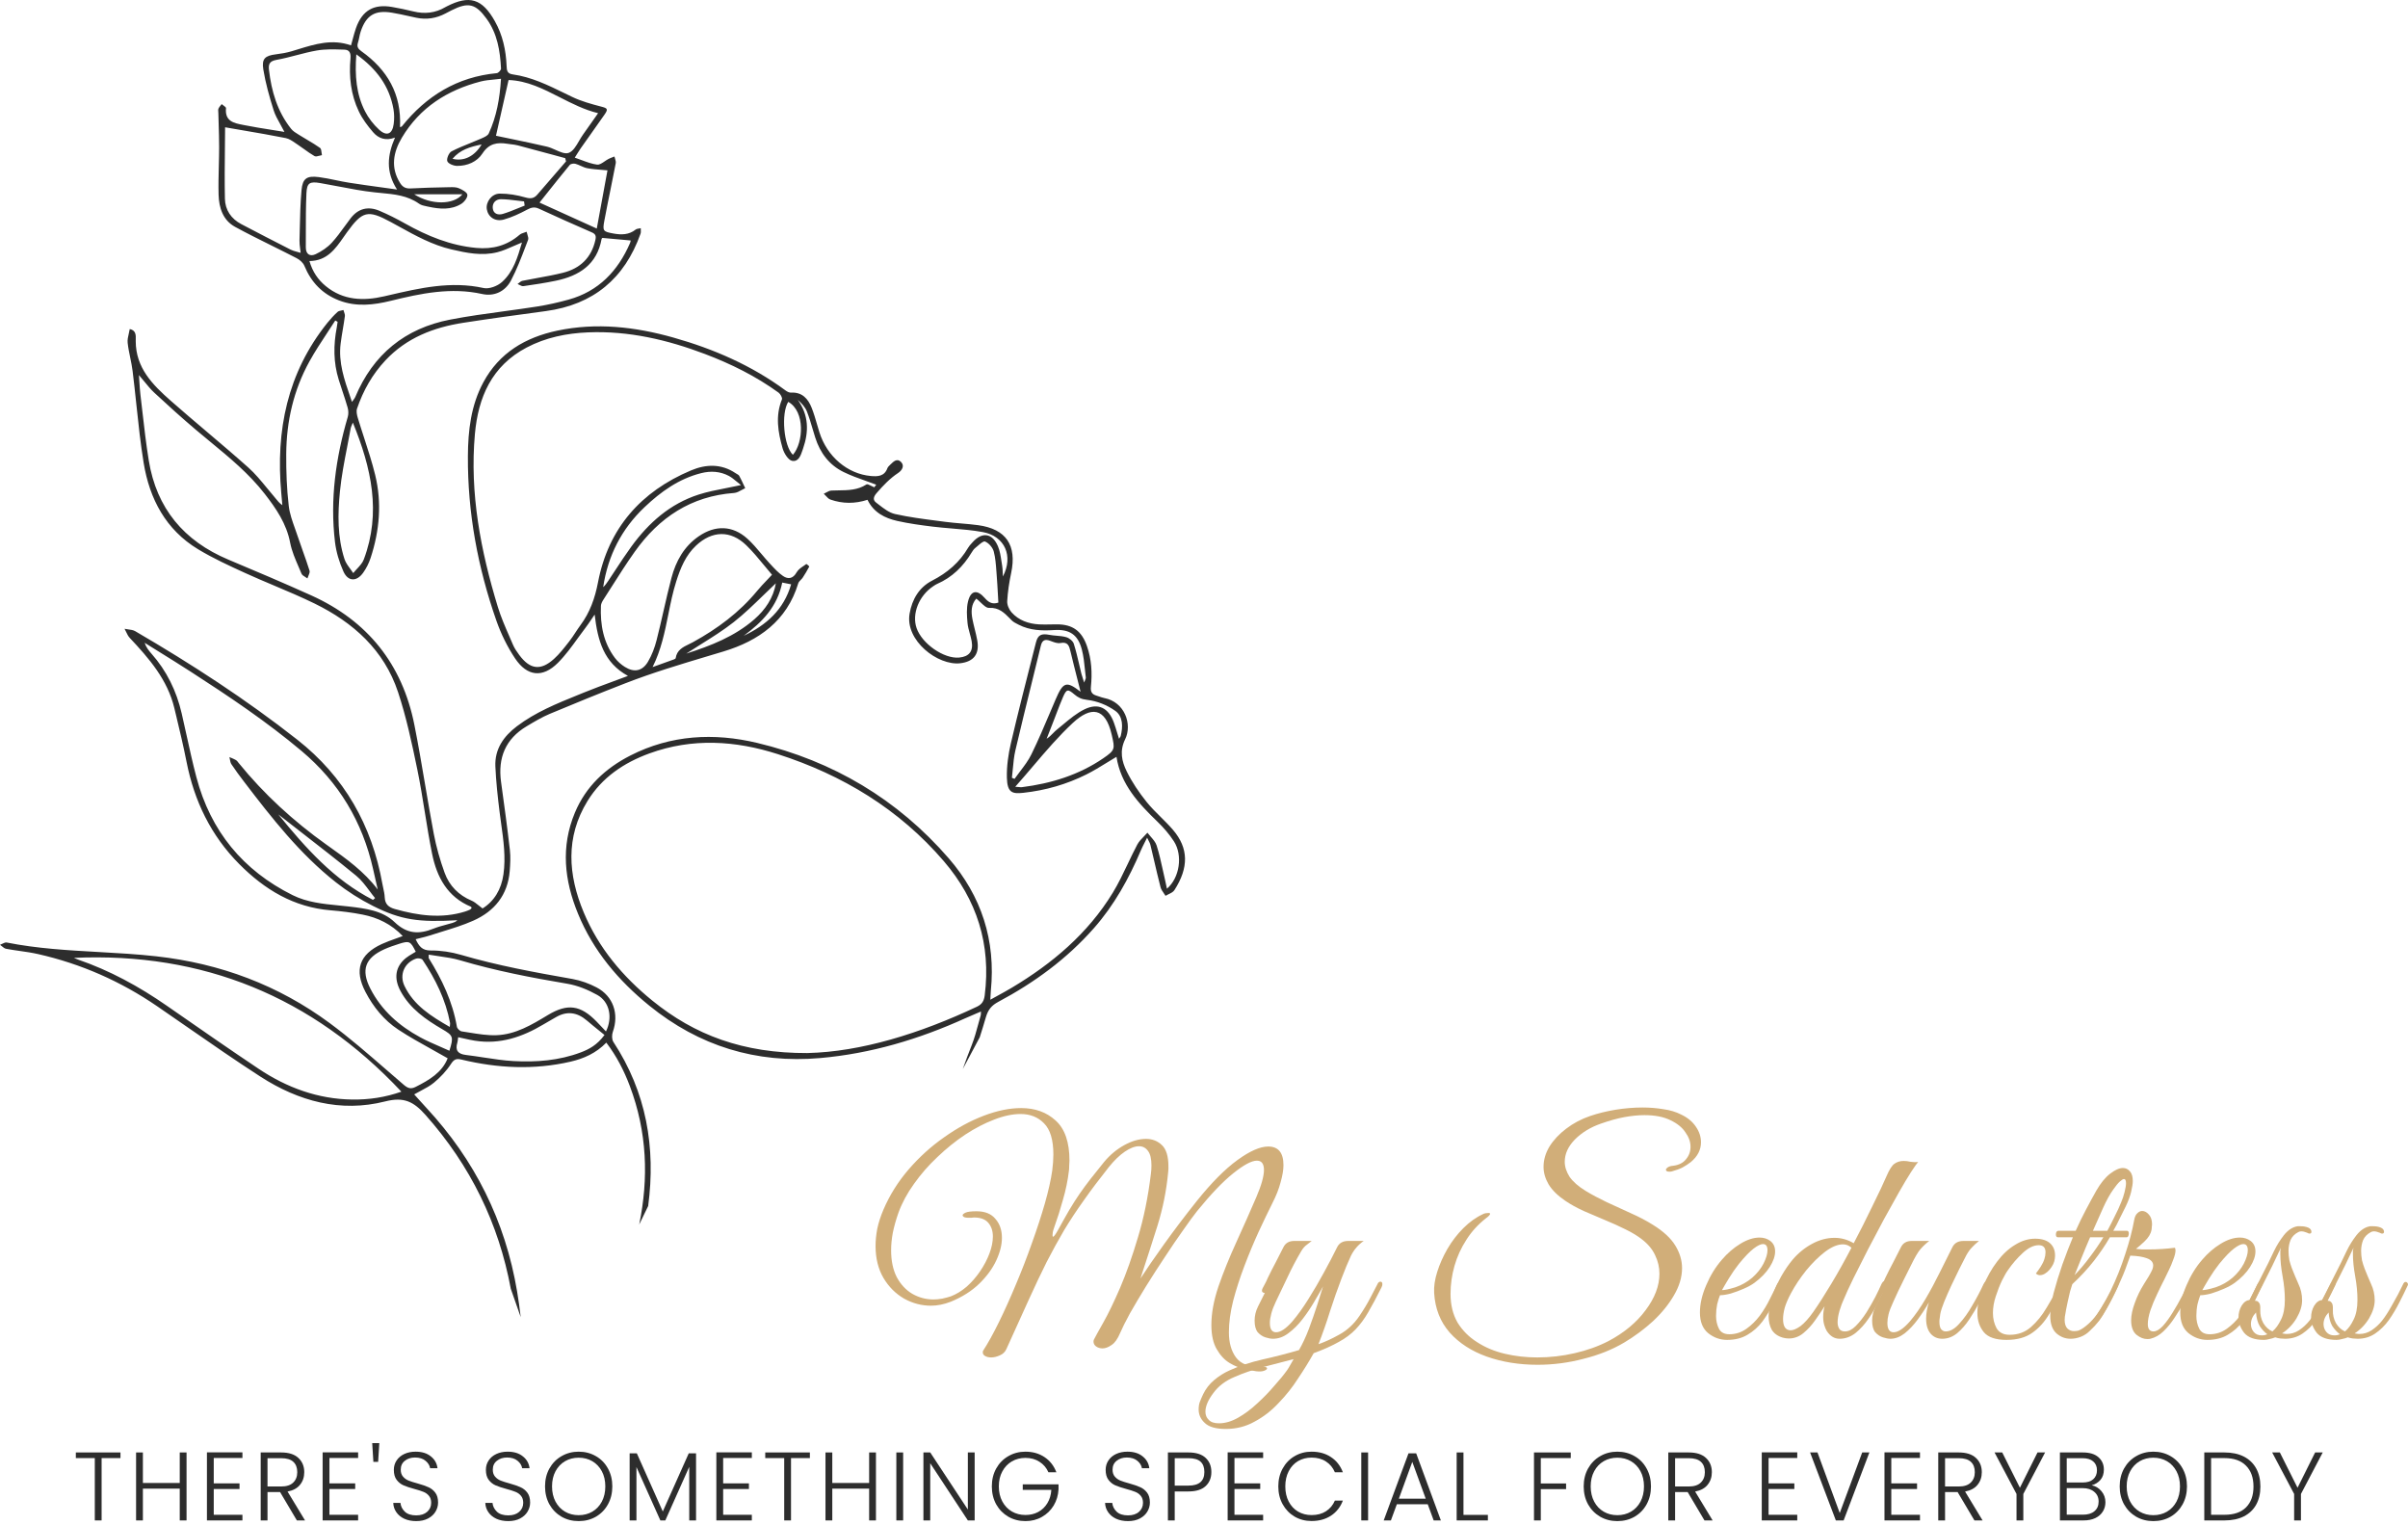 <svg xmlns="http://www.w3.org/2000/svg" width="300" height="190" viewBox="0 0 300 190" fill="none"><path d="M15.009 180.923V181.625H12.659V189.39H11.811V181.625H9.449V180.923H15.009Z" fill="#2D2D2D"></path><path d="M23.241 180.923V189.39H22.393V185.429H17.802V189.39H16.954V180.923H17.802V184.726H22.393V180.923H23.241Z" fill="#2D2D2D"></path><path d="M26.629 181.613V184.775H29.84V185.477H26.629V188.688H30.203V189.39H25.781V180.911H30.203V181.613H26.629Z" fill="#2D2D2D"></path><path d="M36.986 189.39L34.89 185.853H33.327V189.39H32.479V180.923H35.023C35.968 180.923 36.683 181.149 37.167 181.601C37.66 182.053 37.906 182.647 37.906 183.382C37.906 183.996 37.729 184.52 37.373 184.957C37.026 185.385 36.509 185.663 35.823 185.792L38.003 189.39H36.986ZM33.327 185.162H35.035C35.698 185.162 36.194 185.001 36.525 184.678C36.865 184.355 37.034 183.923 37.034 183.382C37.034 182.825 36.873 182.397 36.55 182.098C36.227 181.791 35.718 181.637 35.023 181.637H33.327V185.162Z" fill="#2D2D2D"></path><path d="M41.043 181.613V184.775H44.253V185.477H41.043V188.688H44.616V189.39H40.195V180.911H44.616V181.613H41.043Z" fill="#2D2D2D"></path><path d="M47.256 179.76L47.111 182.098H46.517L46.372 179.76H47.256Z" fill="#2D2D2D"></path><path d="M51.853 189.475C51.296 189.475 50.803 189.378 50.375 189.184C49.955 188.99 49.624 188.72 49.382 188.373C49.139 188.025 49.01 187.638 48.994 187.21H49.891C49.931 187.622 50.113 187.985 50.436 188.3C50.759 188.607 51.231 188.76 51.853 188.76C52.426 188.76 52.879 188.615 53.21 188.324C53.549 188.025 53.718 187.65 53.718 187.198C53.718 186.834 53.626 186.543 53.44 186.325C53.254 186.099 53.024 185.934 52.749 185.829C52.475 185.716 52.095 185.595 51.611 185.465C51.045 185.312 50.597 185.162 50.266 185.017C49.935 184.872 49.652 184.646 49.418 184.339C49.184 184.032 49.067 183.616 49.067 183.091C49.067 182.655 49.18 182.267 49.406 181.928C49.632 181.581 49.951 181.31 50.363 181.117C50.775 180.923 51.247 180.826 51.78 180.826C52.564 180.826 53.194 181.02 53.67 181.407C54.155 181.787 54.433 182.279 54.506 182.885H53.585C53.529 182.538 53.339 182.231 53.016 181.964C52.693 181.69 52.257 181.553 51.708 181.553C51.199 181.553 50.775 181.69 50.436 181.964C50.096 182.231 49.927 182.598 49.927 183.067C49.927 183.422 50.02 183.709 50.206 183.927C50.391 184.145 50.621 184.31 50.896 184.424C51.179 184.537 51.558 184.658 52.035 184.787C52.584 184.94 53.028 185.094 53.367 185.247C53.706 185.393 53.993 185.619 54.227 185.926C54.461 186.233 54.578 186.644 54.578 187.161C54.578 187.557 54.474 187.932 54.264 188.288C54.054 188.643 53.743 188.93 53.331 189.148C52.919 189.366 52.426 189.475 51.853 189.475Z" fill="#2D2D2D"></path><path d="M63.321 189.475C62.764 189.475 62.271 189.378 61.843 189.184C61.423 188.99 61.092 188.72 60.85 188.373C60.607 188.025 60.478 187.638 60.462 187.21H61.358C61.399 187.622 61.58 187.985 61.903 188.3C62.227 188.607 62.699 188.76 63.321 188.76C63.894 188.76 64.346 188.615 64.677 188.324C65.017 188.025 65.186 187.65 65.186 187.198C65.186 186.834 65.093 186.543 64.908 186.325C64.722 186.099 64.492 185.934 64.217 185.829C63.943 185.716 63.563 185.595 63.078 185.465C62.513 185.312 62.065 185.162 61.734 185.017C61.403 184.872 61.12 184.646 60.886 184.339C60.652 184.032 60.535 183.616 60.535 183.091C60.535 182.655 60.648 182.267 60.874 181.928C61.1 181.581 61.419 181.31 61.831 181.117C62.243 180.923 62.715 180.826 63.248 180.826C64.031 180.826 64.661 181.02 65.138 181.407C65.622 181.787 65.901 182.279 65.974 182.885H65.053C64.996 182.538 64.807 182.231 64.484 181.964C64.161 181.69 63.724 181.553 63.175 181.553C62.667 181.553 62.243 181.69 61.903 181.964C61.564 182.231 61.395 182.598 61.395 183.067C61.395 183.422 61.487 183.709 61.673 183.927C61.859 184.145 62.089 184.31 62.364 184.424C62.646 184.537 63.026 184.658 63.502 184.787C64.052 184.94 64.496 185.094 64.835 185.247C65.174 185.393 65.461 185.619 65.695 185.926C65.929 186.233 66.046 186.644 66.046 187.161C66.046 187.557 65.941 187.932 65.731 188.288C65.521 188.643 65.21 188.93 64.799 189.148C64.387 189.366 63.894 189.475 63.321 189.475Z" fill="#2D2D2D"></path><path d="M72.094 189.475C71.311 189.475 70.6 189.293 69.962 188.93C69.324 188.558 68.82 188.046 68.448 187.391C68.085 186.729 67.903 185.982 67.903 185.15C67.903 184.319 68.085 183.576 68.448 182.921C68.82 182.259 69.324 181.746 69.962 181.383C70.6 181.012 71.311 180.826 72.094 180.826C72.886 180.826 73.6 181.012 74.238 181.383C74.876 181.746 75.377 182.259 75.74 182.921C76.104 183.576 76.286 184.319 76.286 185.15C76.286 185.982 76.104 186.729 75.74 187.391C75.377 188.046 74.876 188.558 74.238 188.93C73.6 189.293 72.886 189.475 72.094 189.475ZM72.094 188.736C72.724 188.736 73.29 188.591 73.79 188.3C74.291 188.009 74.687 187.593 74.977 187.052C75.268 186.503 75.413 185.869 75.413 185.15C75.413 184.432 75.268 183.802 74.977 183.261C74.687 182.72 74.291 182.304 73.79 182.013C73.29 181.722 72.724 181.577 72.094 181.577C71.464 181.577 70.899 181.722 70.398 182.013C69.898 182.304 69.502 182.72 69.211 183.261C68.921 183.802 68.775 184.432 68.775 185.15C68.775 185.869 68.921 186.503 69.211 187.052C69.502 187.593 69.898 188.009 70.398 188.3C70.899 188.591 71.464 188.736 72.094 188.736Z" fill="#2D2D2D"></path><path d="M86.717 181.032V189.39H85.869V182.716L82.889 189.39H82.271L79.291 182.74V189.39H78.443V181.032H79.339L82.574 188.276L85.808 181.032H86.717Z" fill="#2D2D2D"></path><path d="M90.094 181.613V184.775H93.304V185.477H90.094V188.688H93.667V189.39H89.246V180.911H93.667V181.613H90.094Z" fill="#2D2D2D"></path><path d="M100.898 180.923V181.625H98.548V189.39H97.7V181.625H95.338V180.923H100.898Z" fill="#2D2D2D"></path><path d="M109.13 180.923V189.39H108.282V185.429H103.691V189.39H102.843V180.923H103.691V184.726H108.282V180.923H109.13Z" fill="#2D2D2D"></path><path d="M112.518 180.923V189.39H111.67V180.923H112.518Z" fill="#2D2D2D"></path><path d="M121.428 189.39H120.58L115.892 182.267V189.39H115.044V180.923H115.892L120.58 188.033V180.923H121.428V189.39Z" fill="#2D2D2D"></path><path d="M130.617 183.394C130.375 182.837 130.003 182.401 129.503 182.086C129.01 181.763 128.428 181.601 127.758 181.601C127.128 181.601 126.563 181.746 126.062 182.037C125.562 182.328 125.166 182.744 124.875 183.285C124.584 183.818 124.439 184.44 124.439 185.15C124.439 185.861 124.584 186.487 124.875 187.028C125.166 187.569 125.562 187.985 126.062 188.276C126.563 188.566 127.128 188.712 127.758 188.712C128.348 188.712 128.877 188.587 129.345 188.336C129.822 188.078 130.201 187.714 130.484 187.246C130.774 186.77 130.94 186.216 130.98 185.586H127.419V184.896H131.877V185.514C131.836 186.257 131.635 186.931 131.271 187.537C130.908 188.134 130.419 188.607 129.805 188.954C129.2 189.301 128.517 189.475 127.758 189.475C126.975 189.475 126.264 189.293 125.626 188.93C124.988 188.558 124.483 188.046 124.112 187.391C123.749 186.729 123.567 185.982 123.567 185.15C123.567 184.319 123.749 183.576 124.112 182.921C124.483 182.259 124.988 181.746 125.626 181.383C126.264 181.012 126.975 180.826 127.758 180.826C128.663 180.826 129.454 181.052 130.132 181.504C130.811 181.956 131.303 182.586 131.61 183.394H130.617Z" fill="#2D2D2D"></path><path d="M140.534 189.475C139.977 189.475 139.484 189.378 139.056 189.184C138.636 188.99 138.305 188.72 138.063 188.373C137.82 188.025 137.691 187.638 137.675 187.21H138.571C138.612 187.622 138.793 187.985 139.116 188.3C139.439 188.607 139.912 188.76 140.534 188.76C141.107 188.76 141.559 188.615 141.891 188.324C142.23 188.025 142.399 187.65 142.399 187.198C142.399 186.834 142.306 186.543 142.121 186.325C141.935 186.099 141.705 185.934 141.43 185.829C141.156 185.716 140.776 185.595 140.291 185.465C139.726 185.312 139.278 185.162 138.947 185.017C138.616 184.872 138.333 184.646 138.099 184.339C137.865 184.032 137.748 183.616 137.748 183.091C137.748 182.655 137.861 182.267 138.087 181.928C138.313 181.581 138.632 181.31 139.044 181.117C139.456 180.923 139.928 180.826 140.461 180.826C141.244 180.826 141.874 181.02 142.351 181.407C142.835 181.787 143.114 182.279 143.187 182.885H142.266C142.209 182.538 142.02 182.231 141.697 181.964C141.374 181.69 140.938 181.553 140.388 181.553C139.88 181.553 139.456 181.69 139.116 181.964C138.777 182.231 138.608 182.598 138.608 183.067C138.608 183.422 138.701 183.709 138.886 183.927C139.072 184.145 139.302 184.31 139.577 184.424C139.859 184.537 140.239 184.658 140.715 184.787C141.265 184.94 141.709 185.094 142.048 185.247C142.387 185.393 142.674 185.619 142.908 185.926C143.142 186.233 143.259 186.644 143.259 187.161C143.259 187.557 143.154 187.932 142.944 188.288C142.734 188.643 142.424 188.93 142.012 189.148C141.6 189.366 141.107 189.475 140.534 189.475Z" fill="#2D2D2D"></path><path d="M150.918 183.358C150.918 184.084 150.68 184.67 150.204 185.114C149.727 185.558 149.013 185.78 148.06 185.78H146.352V189.39H145.504V180.923H148.06C149.004 180.923 149.715 181.145 150.192 181.589C150.676 182.033 150.918 182.623 150.918 183.358ZM148.06 185.053C149.384 185.053 150.046 184.488 150.046 183.358C150.046 182.792 149.889 182.364 149.574 182.073C149.259 181.783 148.754 181.637 148.06 181.637H146.352V185.053H148.06Z" fill="#2D2D2D"></path><path d="M153.795 181.613V184.775H157.005V185.477H153.795V188.688H157.368V189.39H152.947V180.911H157.368V181.613H153.795Z" fill="#2D2D2D"></path><path d="M159.257 185.15C159.257 184.319 159.439 183.576 159.802 182.921C160.166 182.259 160.662 181.746 161.292 181.383C161.922 181.012 162.625 180.826 163.4 180.826C164.345 180.826 165.153 181.052 165.823 181.504C166.501 181.948 166.994 182.578 167.301 183.394H166.307C166.065 182.82 165.694 182.372 165.193 182.049C164.7 181.726 164.103 181.565 163.4 181.565C162.778 181.565 162.217 181.71 161.716 182.001C161.224 182.292 160.836 182.711 160.553 183.261C160.271 183.802 160.129 184.432 160.129 185.15C160.129 185.869 160.271 186.499 160.553 187.04C160.836 187.581 161.224 187.997 161.716 188.288C162.217 188.579 162.778 188.724 163.4 188.724C164.103 188.724 164.7 188.566 165.193 188.251C165.694 187.928 166.065 187.484 166.307 186.919H167.301C166.994 187.727 166.501 188.352 165.823 188.797C165.145 189.241 164.337 189.463 163.4 189.463C162.625 189.463 161.922 189.281 161.292 188.918C160.662 188.546 160.166 188.033 159.802 187.379C159.439 186.725 159.257 185.982 159.257 185.15Z" fill="#2D2D2D"></path><path d="M170.444 180.923V189.39H169.596V180.923H170.444Z" fill="#2D2D2D"></path><path d="M177.876 187.379H174.024L173.285 189.39H172.389L175.478 181.032H176.435L179.511 189.39H178.615L177.876 187.379ZM177.622 186.677L175.95 182.098L174.278 186.677H177.622Z" fill="#2D2D2D"></path><path d="M182.326 188.7H185.367V189.39H181.478V180.923H182.326V188.7Z" fill="#2D2D2D"></path><path d="M195.691 180.923V181.625H191.96V184.787H195.11V185.49H191.96V189.39H191.112V180.923H195.691Z" fill="#2D2D2D"></path><path d="M201.496 189.475C200.712 189.475 200.002 189.293 199.364 188.93C198.726 188.558 198.221 188.046 197.849 187.391C197.486 186.729 197.304 185.982 197.304 185.15C197.304 184.319 197.486 183.576 197.849 182.921C198.221 182.259 198.726 181.746 199.364 181.383C200.002 181.012 200.712 180.826 201.496 180.826C202.287 180.826 203.002 181.012 203.64 181.383C204.278 181.746 204.778 182.259 205.142 182.921C205.505 183.576 205.687 184.319 205.687 185.15C205.687 185.982 205.505 186.729 205.142 187.391C204.778 188.046 204.278 188.558 203.64 188.93C203.002 189.293 202.287 189.475 201.496 189.475ZM201.496 188.736C202.126 188.736 202.691 188.591 203.192 188.3C203.692 188.009 204.088 187.593 204.379 187.052C204.669 186.503 204.815 185.869 204.815 185.15C204.815 184.432 204.669 183.802 204.379 183.261C204.088 182.72 203.692 182.304 203.192 182.013C202.691 181.722 202.126 181.577 201.496 181.577C200.866 181.577 200.3 181.722 199.8 182.013C199.299 182.304 198.903 182.72 198.613 183.261C198.322 183.802 198.176 184.432 198.176 185.15C198.176 185.869 198.322 186.503 198.613 187.052C198.903 187.593 199.299 188.009 199.8 188.3C200.3 188.591 200.866 188.736 201.496 188.736Z" fill="#2D2D2D"></path><path d="M212.351 189.39L210.255 185.853H208.692V189.39H207.844V180.923H210.388C211.333 180.923 212.048 181.149 212.532 181.601C213.025 182.053 213.271 182.647 213.271 183.382C213.271 183.996 213.093 184.52 212.738 184.957C212.391 185.385 211.874 185.663 211.188 185.792L213.368 189.39H212.351ZM208.692 185.162H210.4C211.062 185.162 211.559 185.001 211.89 184.678C212.229 184.355 212.399 183.923 212.399 183.382C212.399 182.825 212.237 182.397 211.914 182.098C211.591 181.791 211.083 181.637 210.388 181.637H208.692V185.162Z" fill="#2D2D2D"></path><path d="M220.337 181.613V184.775H223.548V185.477H220.337V188.688H223.911V189.39H219.489V180.911H223.911V181.613H220.337Z" fill="#2D2D2D"></path><path d="M232.898 180.923L229.688 189.39H228.719L225.509 180.923H226.43L229.204 188.47L232.002 180.923H232.898Z" fill="#2D2D2D"></path><path d="M235.626 181.613V184.775H238.836V185.477H235.626V188.688H239.2V189.39H234.778V180.911H239.2V181.613H235.626Z" fill="#2D2D2D"></path><path d="M245.983 189.39L243.887 185.853H242.324V189.39H241.476V180.923H244.02C244.965 180.923 245.68 181.149 246.164 181.601C246.657 182.053 246.903 182.647 246.903 183.382C246.903 183.996 246.726 184.52 246.37 184.957C246.023 185.385 245.506 185.663 244.82 185.792L247 189.39H245.983ZM242.324 185.162H244.032C244.695 185.162 245.191 185.001 245.522 184.678C245.861 184.355 246.031 183.923 246.031 183.382C246.031 182.825 245.87 182.397 245.547 182.098C245.223 181.791 244.715 181.637 244.02 181.637H242.324V185.162Z" fill="#2D2D2D"></path><path d="M254.788 180.923L252.075 186.095V189.39H251.227V186.095L248.489 180.923H249.446L251.651 185.32L253.843 180.923H254.788Z" fill="#2D2D2D"></path><path d="M260.596 185.017C261.073 185.106 261.476 185.348 261.808 185.744C262.139 186.14 262.304 186.6 262.304 187.125C262.304 187.553 262.195 187.941 261.977 188.288C261.767 188.627 261.456 188.898 261.044 189.099C260.633 189.293 260.14 189.39 259.567 189.39H256.635V180.923H259.482C260.338 180.923 260.988 181.121 261.432 181.516C261.884 181.912 262.11 182.425 262.11 183.055C262.11 183.58 261.969 184.008 261.686 184.339C261.404 184.662 261.04 184.888 260.596 185.017ZM257.483 184.666H259.458C260.031 184.666 260.471 184.533 260.778 184.266C261.093 183.991 261.25 183.616 261.25 183.139C261.25 182.671 261.093 182.304 260.778 182.037C260.471 181.771 260.019 181.637 259.421 181.637H257.483V184.666ZM259.506 188.675C260.12 188.675 260.596 188.53 260.935 188.239C261.283 187.949 261.456 187.549 261.456 187.04C261.456 186.531 261.275 186.128 260.911 185.829C260.556 185.522 260.075 185.368 259.47 185.368H257.483V188.675H259.506Z" fill="#2D2D2D"></path><path d="M268.272 189.475C267.489 189.475 266.778 189.293 266.14 188.93C265.502 188.558 264.998 188.046 264.626 187.391C264.263 186.729 264.081 185.982 264.081 185.15C264.081 184.319 264.263 183.576 264.626 182.921C264.998 182.259 265.502 181.746 266.14 181.383C266.778 181.012 267.489 180.826 268.272 180.826C269.064 180.826 269.779 181.012 270.417 181.383C271.055 181.746 271.555 182.259 271.919 182.921C272.282 183.576 272.464 184.319 272.464 185.15C272.464 185.982 272.282 186.729 271.919 187.391C271.555 188.046 271.055 188.558 270.417 188.93C269.779 189.293 269.064 189.475 268.272 189.475ZM268.272 188.736C268.902 188.736 269.468 188.591 269.968 188.3C270.469 188.009 270.865 187.593 271.155 187.052C271.446 186.503 271.592 185.869 271.592 185.15C271.592 184.432 271.446 183.802 271.155 183.261C270.865 182.72 270.469 182.304 269.968 182.013C269.468 181.722 268.902 181.577 268.272 181.577C267.642 181.577 267.077 181.722 266.576 182.013C266.076 182.304 265.68 182.72 265.389 183.261C265.099 183.802 264.953 184.432 264.953 185.15C264.953 185.869 265.099 186.503 265.389 187.052C265.68 187.593 266.076 188.009 266.576 188.3C267.077 188.591 267.642 188.736 268.272 188.736Z" fill="#2D2D2D"></path><path d="M277.129 180.923C278.065 180.923 278.869 181.092 279.539 181.431C280.209 181.771 280.722 182.259 281.078 182.897C281.433 183.535 281.611 184.294 281.611 185.175C281.611 186.047 281.433 186.802 281.078 187.44C280.722 188.07 280.209 188.554 279.539 188.893C278.869 189.225 278.065 189.39 277.129 189.39H274.621V180.923H277.129ZM277.129 188.688C278.308 188.688 279.204 188.381 279.818 187.767C280.44 187.145 280.751 186.281 280.751 185.175C280.751 184.06 280.44 183.192 279.818 182.57C279.204 181.94 278.308 181.625 277.129 181.625H275.469V188.688H277.129Z" fill="#2D2D2D"></path><path d="M289.376 180.923L286.663 186.095V189.39H285.815V186.095L283.077 180.923H284.034L286.239 185.32L288.431 180.923H289.376Z" fill="#2D2D2D"></path><path d="M156.519 170.812C156.167 170.765 155.685 170.671 155.075 170.531C154.465 170.413 153.842 170.167 153.209 169.791C152.575 169.415 152.035 168.84 151.589 168.065C151.143 167.314 150.919 166.305 150.919 165.037C150.919 163.581 151.213 161.985 151.8 160.247C152.41 158.486 153.15 156.655 154.019 154.753C154.887 152.852 155.721 150.974 156.519 149.119C157.153 147.64 157.47 146.513 157.47 145.738C157.47 144.963 157.176 144.576 156.589 144.576C155.932 144.576 154.946 145.104 153.631 146.161C152.34 147.194 150.837 148.767 149.123 150.88C148.677 151.443 148.102 152.23 147.398 153.239C146.693 154.225 145.942 155.329 145.144 156.549C144.346 157.747 143.559 158.968 142.784 160.212C142.033 161.433 141.364 162.56 140.777 163.593C140.214 164.626 139.803 165.448 139.544 166.058C139.239 166.786 138.887 167.279 138.488 167.537C138.089 167.819 137.713 167.96 137.361 167.96C137.056 167.96 136.786 167.878 136.551 167.713C136.34 167.549 136.234 167.349 136.234 167.115C136.234 166.974 136.269 166.856 136.34 166.762C136.481 166.481 136.856 165.8 137.467 164.72C138.077 163.64 138.77 162.208 139.544 160.423C140.319 158.616 141.059 156.526 141.763 154.155C142.491 151.76 143.031 149.119 143.383 146.231C143.43 145.902 143.454 145.55 143.454 145.174C143.454 144.353 143.313 143.754 143.031 143.378C142.749 142.979 142.374 142.78 141.904 142.78C141.387 142.78 140.801 143.003 140.143 143.449C139.486 143.895 138.817 144.541 138.136 145.386C136.962 146.865 135.929 148.238 135.037 149.506C134.145 150.75 133.323 151.995 132.572 153.239C131.844 154.483 131.116 155.81 130.388 157.219C129.684 158.627 128.933 160.212 128.134 161.973C127.336 163.71 126.42 165.729 125.387 168.03C125.223 168.406 124.941 168.676 124.542 168.84C124.167 169.004 123.814 169.087 123.486 169.087C123.157 169.087 122.887 169.016 122.676 168.875C122.464 168.734 122.394 168.535 122.464 168.277C123.075 167.338 123.732 166.152 124.437 164.72C125.141 163.288 125.845 161.726 126.55 160.036C127.277 158.322 127.946 156.596 128.557 154.859C129.191 153.098 129.731 151.443 130.177 149.894C130.623 148.321 130.928 146.959 131.092 145.808C131.139 145.433 131.175 145.081 131.198 144.752C131.222 144.423 131.233 144.106 131.233 143.801C131.233 141.993 130.846 140.702 130.071 139.927C129.32 139.152 128.346 138.765 127.148 138.765C126.139 138.765 125.035 139 123.838 139.469C122.664 139.915 121.467 140.538 120.246 141.336C119.048 142.134 117.898 143.061 116.794 144.118C115.691 145.151 114.717 146.266 113.872 147.464C113.026 148.637 112.381 149.835 111.935 151.056C111.629 151.924 111.395 152.758 111.23 153.556C111.089 154.331 111.019 155.059 111.019 155.74C111.019 157.054 111.254 158.169 111.723 159.085C112.216 160.001 112.862 160.693 113.66 161.163C114.482 161.632 115.362 161.867 116.301 161.867C116.63 161.867 116.994 161.832 117.393 161.762C117.816 161.668 118.168 161.574 118.45 161.48C119.131 161.222 119.788 160.822 120.422 160.282C121.056 159.719 121.619 159.073 122.112 158.346C122.605 157.618 122.993 156.878 123.274 156.127C123.556 155.376 123.697 154.671 123.697 154.014C123.697 153.333 123.509 152.77 123.133 152.323C122.758 151.877 122.159 151.654 121.337 151.654C121.244 151.654 121.138 151.666 121.02 151.69C120.927 151.69 120.821 151.69 120.704 151.69H120.598C120.434 151.69 120.281 151.666 120.14 151.619C119.999 151.549 119.929 151.467 119.929 151.373C119.929 151.279 120.046 151.173 120.281 151.056C120.539 150.938 120.997 150.88 121.654 150.88C122.711 150.88 123.497 151.197 124.014 151.83C124.554 152.441 124.824 153.227 124.824 154.19C124.824 155.059 124.589 155.998 124.12 157.007C123.65 158.017 122.946 158.979 122.007 159.895C121.067 160.811 119.882 161.562 118.45 162.149C117.604 162.478 116.783 162.642 115.985 162.642C114.811 162.642 113.695 162.349 112.639 161.762C111.582 161.151 110.725 160.294 110.068 159.191C109.411 158.064 109.082 156.737 109.082 155.211C109.082 154.53 109.152 153.814 109.293 153.063C109.458 152.288 109.716 151.49 110.068 150.668C110.843 148.861 111.888 147.194 113.202 145.668C114.541 144.118 116.02 142.78 117.64 141.653C119.26 140.502 120.903 139.61 122.57 138.976C124.237 138.342 125.786 138.026 127.219 138.026C128.956 138.026 130.388 138.542 131.515 139.575C132.665 140.608 133.241 142.275 133.241 144.576C133.241 144.74 133.229 144.963 133.205 145.245C133.205 145.503 133.194 145.703 133.17 145.844C133.029 147.041 132.783 148.238 132.431 149.436C132.102 150.633 131.738 151.783 131.339 152.887C131.269 153.075 131.21 153.274 131.163 153.486C131.139 153.673 131.128 153.803 131.128 153.873C131.128 153.99 131.151 154.049 131.198 154.049C131.292 154.049 131.48 153.803 131.762 153.31C132.302 152.323 132.783 151.467 133.205 150.739C133.652 149.987 134.086 149.307 134.508 148.696C134.931 148.086 135.389 147.464 135.882 146.83C136.375 146.196 136.938 145.491 137.572 144.717C138.3 143.848 139.134 143.155 140.073 142.639C141.012 142.122 141.916 141.864 142.784 141.864C143.559 141.864 144.217 142.122 144.757 142.639C145.297 143.155 145.567 144.036 145.567 145.28C145.567 145.421 145.567 145.538 145.567 145.632C145.567 145.726 145.555 145.867 145.531 146.055C145.32 148.309 144.874 150.527 144.193 152.711C143.512 154.871 142.808 157.054 142.08 159.261C142.808 158.134 143.794 156.702 145.038 154.965C146.283 153.227 147.644 151.431 149.123 149.577C150.931 147.323 152.61 145.632 154.159 144.505C155.709 143.378 156.988 142.815 157.998 142.815C159.266 142.815 159.9 143.59 159.9 145.139C159.9 145.726 159.782 146.431 159.548 147.252C159.336 148.074 158.996 148.943 158.526 149.858C158.01 150.891 157.435 152.089 156.801 153.45C156.19 154.789 155.603 156.197 155.04 157.676C154.476 159.156 154.007 160.611 153.631 162.043C153.279 163.452 153.103 164.755 153.103 165.952C153.103 167.244 153.396 168.288 153.983 169.087C154.594 169.908 155.638 170.296 157.118 170.249H157.329C157.681 170.249 157.857 170.319 157.857 170.46C157.857 170.554 157.74 170.648 157.505 170.742C157.27 170.836 156.942 170.859 156.519 170.812Z" fill="#D1AE79"></path><path d="M152.713 177.996C151.492 177.996 150.624 177.75 150.107 177.257C149.591 176.787 149.333 176.224 149.333 175.567C149.333 175.214 149.379 174.909 149.473 174.651C149.567 174.393 149.708 174.064 149.896 173.665C150.225 172.984 150.682 172.397 151.269 171.904C151.856 171.411 152.49 171.012 153.171 170.707C154.392 170.143 155.777 169.685 157.327 169.333C158.9 168.981 160.402 168.594 161.834 168.171C162.281 167.396 162.691 166.516 163.067 165.53C163.443 164.52 163.783 163.546 164.088 162.607C164.394 161.644 164.64 160.858 164.828 160.247C164.546 160.764 164.182 161.398 163.736 162.149C163.314 162.877 162.832 163.593 162.292 164.297C161.752 165.002 161.165 165.588 160.531 166.058C159.921 166.528 159.275 166.762 158.594 166.762C158.336 166.762 158.019 166.704 157.644 166.586C157.291 166.469 156.975 166.258 156.693 165.952C156.435 165.624 156.305 165.142 156.305 164.508C156.305 163.898 156.446 163.311 156.728 162.748C157.033 162.161 157.315 161.597 157.573 161.057C157.503 161.057 157.421 161.034 157.327 160.987C157.256 160.94 157.221 160.869 157.221 160.775C157.221 160.682 157.245 160.588 157.291 160.494C157.385 160.306 157.491 160.106 157.608 159.895C157.726 159.684 157.831 159.461 157.925 159.226C158.278 158.498 158.63 157.806 158.982 157.148C159.334 156.467 159.639 155.869 159.898 155.352C160.156 154.836 160.602 154.577 161.236 154.577H163.419C163.255 154.718 163.044 154.883 162.785 155.07C162.551 155.235 162.327 155.493 162.116 155.845C161.482 156.925 160.931 157.97 160.461 158.979C159.991 159.966 159.487 161.022 158.947 162.149C158.688 162.689 158.501 163.182 158.383 163.628C158.266 164.074 158.207 164.462 158.207 164.79C158.207 165.565 158.465 165.952 158.982 165.952C159.545 165.952 160.226 165.495 161.024 164.579C161.682 163.804 162.339 162.888 162.997 161.832C163.677 160.752 164.323 159.649 164.934 158.522C165.567 157.371 166.119 156.315 166.589 155.352C166.847 154.836 167.305 154.577 167.962 154.577H169.899C169.218 155.047 168.69 155.657 168.314 156.409C167.962 157.16 167.563 158.123 167.117 159.296C166.624 160.588 166.154 161.926 165.708 163.311C165.286 164.673 164.804 166.046 164.264 167.431C165.039 167.173 165.908 166.774 166.87 166.234C167.856 165.694 168.69 164.919 169.371 163.91C169.911 163.112 170.369 162.349 170.744 161.621C171.143 160.869 171.425 160.329 171.589 160.001C171.683 159.766 171.812 159.649 171.977 159.649C172.141 159.649 172.223 159.754 172.223 159.966C172.223 160.083 172.188 160.212 172.118 160.353C171.507 161.574 170.956 162.607 170.463 163.452C169.993 164.274 169.465 164.99 168.878 165.6C168.314 166.187 167.622 166.704 166.8 167.15C165.978 167.619 164.934 168.089 163.666 168.558C163.102 169.568 162.457 170.613 161.729 171.693C161.024 172.796 160.214 173.817 159.299 174.757C158.407 175.719 157.409 176.494 156.305 177.081C155.225 177.691 154.028 177.996 152.713 177.996ZM151.868 177.292C152.643 177.292 153.441 177.057 154.263 176.588C155.085 176.118 155.883 175.52 156.658 174.792C157.432 174.087 158.137 173.36 158.771 172.608C159.428 171.88 159.956 171.235 160.355 170.671C160.473 170.507 160.602 170.296 160.743 170.037C160.884 169.779 161.024 169.533 161.165 169.298C160.015 169.603 158.747 169.932 157.362 170.284C156 170.66 154.815 171.071 153.805 171.517C152.678 171.986 151.798 172.655 151.164 173.524C150.506 174.393 150.178 175.167 150.178 175.848C150.178 176.271 150.319 176.611 150.6 176.87C150.859 177.151 151.281 177.292 151.868 177.292Z" fill="#D1AE79"></path><path d="M191.562 170.002C189.261 170.002 187.148 169.662 185.223 168.981C183.321 168.3 181.784 167.302 180.61 165.988C179.436 164.649 178.79 163.006 178.673 161.057C178.626 160.259 178.755 159.379 179.06 158.416C179.365 157.453 179.788 156.503 180.328 155.563C180.891 154.601 181.549 153.744 182.3 152.993C183.075 152.218 183.896 151.631 184.765 151.232C184.836 151.185 184.941 151.15 185.082 151.126C185.246 151.103 185.364 151.091 185.434 151.091C185.575 151.091 185.646 151.126 185.646 151.197C185.646 151.314 185.47 151.502 185.117 151.76C184.131 152.535 183.321 153.427 182.687 154.436C182.03 155.446 181.537 156.526 181.208 157.676C180.88 158.827 180.715 159.989 180.715 161.163C180.715 162.548 181.009 163.745 181.596 164.755C182.206 165.741 183.016 166.551 184.026 167.185C185.035 167.842 186.186 168.324 187.477 168.629C188.768 168.934 190.118 169.087 191.527 169.087C193.1 169.087 194.649 168.911 196.175 168.558C197.725 168.206 199.134 167.701 200.401 167.044C202.35 166.011 203.888 164.732 205.015 163.205C206.165 161.679 206.74 160.165 206.74 158.662C206.74 157.864 206.564 157.101 206.212 156.373C205.883 155.646 205.343 154.988 204.592 154.401C204.029 153.955 203.336 153.533 202.514 153.133C201.716 152.734 200.859 152.347 199.944 151.971C199.051 151.596 198.171 151.22 197.302 150.844C196.434 150.445 195.671 150.023 195.013 149.577C194.074 148.943 193.382 148.262 192.935 147.534C192.513 146.806 192.302 146.078 192.302 145.351C192.302 144.482 192.548 143.637 193.041 142.815C193.558 141.993 194.25 141.254 195.119 140.596C196.011 139.915 197.009 139.387 198.112 139.012C199.075 138.683 200.12 138.425 201.247 138.237C202.397 138.049 203.524 137.955 204.627 137.955C205.543 137.955 206.412 138.026 207.233 138.166C208.079 138.284 208.818 138.507 209.452 138.835C210.25 139.211 210.861 139.716 211.283 140.35C211.706 140.96 211.917 141.606 211.917 142.287C211.917 143.226 211.495 144.048 210.649 144.752C210.344 144.987 210.004 145.21 209.628 145.421C209.253 145.609 208.806 145.773 208.29 145.914C208.196 145.938 208.09 145.949 207.973 145.949C207.691 145.949 207.55 145.867 207.55 145.703C207.55 145.609 207.621 145.515 207.762 145.421C207.926 145.304 208.161 145.233 208.466 145.21C209.17 145.116 209.699 144.846 210.051 144.4C210.426 143.954 210.614 143.437 210.614 142.85C210.614 142.24 210.403 141.641 209.98 141.054C209.581 140.444 208.959 139.939 208.114 139.54C207.269 139.117 206.189 138.906 204.874 138.906C204.123 138.906 203.289 138.988 202.374 139.152C201.481 139.317 200.507 139.587 199.451 139.962C198.159 140.409 197.079 141.066 196.211 141.935C195.365 142.803 194.943 143.731 194.943 144.717C194.943 145.327 195.142 145.949 195.541 146.583C195.964 147.194 196.633 147.781 197.549 148.344C198.324 148.814 199.204 149.283 200.19 149.753C201.176 150.199 202.174 150.657 203.184 151.126C204.193 151.572 205.109 152.053 205.93 152.57C207.222 153.368 208.149 154.225 208.713 155.141C209.276 156.056 209.558 156.996 209.558 157.958C209.558 159.085 209.217 160.224 208.536 161.374C207.879 162.501 207.01 163.569 205.93 164.579C204.85 165.565 203.665 166.445 202.374 167.22C200.871 168.112 199.169 168.793 197.267 169.263C195.389 169.756 193.487 170.002 191.562 170.002Z" fill="#D1AE79"></path><path d="M215.166 166.903C214.297 166.903 213.511 166.621 212.806 166.058C212.126 165.495 211.785 164.638 211.785 163.487C211.785 162.431 212.043 161.304 212.56 160.106C213.076 158.886 213.734 157.817 214.532 156.902C215.213 156.103 215.976 155.446 216.821 154.93C217.666 154.413 218.465 154.155 219.216 154.155C219.732 154.155 220.179 154.296 220.554 154.577C220.953 154.883 221.153 155.317 221.153 155.88C221.153 156.467 220.93 157.113 220.484 157.817C220.038 158.522 219.404 159.179 218.582 159.789C218.23 160.048 217.784 160.294 217.244 160.529C216.704 160.764 216.164 160.963 215.624 161.128C215.084 161.269 214.638 161.339 214.286 161.339C214.168 161.621 214.051 161.996 213.933 162.466C213.84 162.935 213.793 163.417 213.793 163.91C213.793 164.497 213.91 165.025 214.145 165.495C214.379 165.964 214.814 166.199 215.448 166.199C216.222 166.199 216.927 165.976 217.561 165.53C218.195 165.084 218.758 164.532 219.251 163.875C219.744 163.194 220.155 162.513 220.484 161.832C220.836 161.151 221.118 160.576 221.329 160.106C221.47 159.778 221.658 159.613 221.892 159.613C222.01 159.613 222.068 159.672 222.068 159.789C222.068 159.883 222.033 160.001 221.963 160.142C221.634 160.846 221.282 161.597 220.906 162.395C220.531 163.17 220.085 163.91 219.568 164.614C219.052 165.295 218.429 165.847 217.702 166.269C216.997 166.692 216.152 166.903 215.166 166.903ZM214.532 160.705C214.861 160.705 215.413 160.588 216.187 160.353C216.962 160.095 217.666 159.696 218.3 159.156C218.911 158.616 219.38 158.029 219.709 157.395C220.038 156.737 220.202 156.186 220.202 155.74C220.202 155.223 220.014 154.965 219.639 154.965C219.357 154.965 218.969 155.153 218.476 155.528C217.983 155.904 217.373 156.538 216.645 157.43C216.199 157.993 215.776 158.604 215.377 159.261C214.978 159.919 214.696 160.4 214.532 160.705Z" fill="#D1AE79"></path><path d="M229.184 166.762C228.55 166.762 228.022 166.445 227.599 165.811C227.482 165.624 227.376 165.377 227.282 165.072C227.188 164.767 227.141 164.426 227.141 164.051C227.141 163.839 227.153 163.628 227.177 163.417C227.2 163.182 227.247 162.947 227.317 162.712C226.989 163.229 226.601 163.804 226.155 164.438C225.733 165.048 225.24 165.588 224.676 166.058C224.136 166.504 223.526 166.727 222.845 166.727C222.61 166.727 222.364 166.692 222.105 166.621C221.471 166.434 221.014 166.105 220.732 165.635C220.474 165.166 220.344 164.602 220.344 163.945C220.344 163.217 220.485 162.419 220.767 161.55C221.072 160.682 221.448 159.836 221.894 159.015C222.364 158.193 222.845 157.489 223.338 156.902C224.042 156.08 224.852 155.423 225.768 154.93C226.683 154.436 227.611 154.19 228.55 154.19C229.395 154.19 230.193 154.413 230.945 154.859C231.297 154.202 231.673 153.474 232.072 152.676C232.471 151.854 232.87 151.044 233.269 150.246C233.668 149.447 234.02 148.72 234.326 148.062C234.631 147.381 234.866 146.865 235.03 146.513C235.382 145.691 235.711 145.175 236.016 144.963C236.345 144.728 236.732 144.611 237.178 144.611C237.436 144.611 237.718 144.646 238.023 144.717C238.352 144.764 238.669 144.775 238.974 144.752C238.833 144.893 238.54 145.304 238.094 145.984C237.671 146.642 237.166 147.487 236.579 148.52C235.992 149.553 235.359 150.692 234.678 151.936C234.02 153.157 233.363 154.401 232.706 155.669C232.072 156.913 231.473 158.099 230.909 159.226C230.37 160.329 229.935 161.28 229.606 162.079C229.513 162.266 229.372 162.654 229.184 163.241C229.02 163.804 228.937 164.297 228.937 164.72C228.937 165.025 229.008 165.295 229.149 165.53C229.29 165.741 229.524 165.847 229.853 165.847C230.299 165.847 230.745 165.624 231.191 165.178C231.661 164.708 232.107 164.145 232.529 163.487C232.952 162.806 233.328 162.149 233.656 161.515C233.985 160.858 234.232 160.341 234.396 159.966C234.513 159.707 234.654 159.578 234.819 159.578C234.959 159.578 235.03 159.684 235.03 159.895C235.03 159.919 235.03 159.966 235.03 160.036C235.03 160.083 235.006 160.142 234.959 160.212C234.748 160.705 234.455 161.315 234.079 162.043C233.727 162.771 233.304 163.499 232.811 164.227C232.318 164.955 231.766 165.565 231.156 166.058C230.546 166.528 229.888 166.762 229.184 166.762ZM223.091 165.706C223.42 165.706 223.831 165.53 224.324 165.178C224.817 164.802 225.345 164.215 225.909 163.417C226.566 162.478 227.317 161.304 228.163 159.895C229.008 158.486 229.841 156.996 230.663 155.423C230.358 155.141 230.006 155 229.606 155C228.949 155 228.21 155.305 227.388 155.916C226.59 156.526 225.803 157.301 225.028 158.24C224.277 159.179 223.643 160.13 223.127 161.092C222.774 161.75 222.516 162.349 222.352 162.888C222.211 163.428 222.141 163.898 222.141 164.297C222.141 165.236 222.457 165.706 223.091 165.706Z" fill="#D1AE79"></path><path d="M235.528 166.762C235.27 166.762 234.953 166.704 234.577 166.586C234.225 166.469 233.908 166.258 233.626 165.952C233.368 165.624 233.239 165.142 233.239 164.508C233.239 163.898 233.38 163.311 233.661 162.748C233.967 162.161 234.248 161.597 234.507 161.057C234.436 161.057 234.354 161.034 234.26 160.987C234.19 160.94 234.154 160.869 234.154 160.775C234.154 160.682 234.178 160.588 234.225 160.494C234.319 160.306 234.424 160.106 234.542 159.895C234.659 159.684 234.765 159.461 234.859 159.226C235.211 158.498 235.563 157.806 235.915 157.148C236.267 156.467 236.573 155.869 236.831 155.352C237.089 154.836 237.535 154.577 238.169 154.577H240.353C239.953 154.883 239.589 155.223 239.261 155.599C238.956 155.951 238.568 156.608 238.099 157.571C238.099 157.571 238.016 157.735 237.852 158.064C237.688 158.392 237.477 158.815 237.218 159.332C236.983 159.825 236.737 160.329 236.479 160.846C236.244 161.362 236.044 161.797 235.88 162.149C235.575 162.806 235.375 163.335 235.281 163.734C235.187 164.109 235.14 164.462 235.14 164.79C235.14 165.565 235.399 165.952 235.915 165.952C236.479 165.952 237.16 165.495 237.958 164.579C238.615 163.804 239.261 162.877 239.895 161.797C240.529 160.717 241.127 159.602 241.691 158.451C242.278 157.301 242.794 156.268 243.24 155.352C243.499 154.836 243.956 154.577 244.614 154.577H246.551C246.199 154.859 245.905 155.129 245.67 155.387C245.435 155.622 245.201 155.951 244.966 156.373C244.755 156.773 244.461 157.348 244.085 158.099C243.78 158.733 243.452 159.414 243.099 160.142C242.771 160.846 242.477 161.515 242.219 162.149C241.961 162.783 241.796 163.299 241.726 163.698C241.702 163.933 241.679 164.109 241.656 164.227C241.632 164.344 241.62 164.473 241.62 164.614C241.62 165.06 241.691 165.377 241.832 165.565C241.996 165.753 242.184 165.847 242.395 165.847C242.959 165.847 243.522 165.53 244.085 164.896C244.672 164.262 245.224 163.487 245.741 162.572C246.281 161.656 246.738 160.787 247.114 159.966C247.255 159.707 247.384 159.578 247.502 159.578C247.642 159.578 247.713 159.66 247.713 159.825C247.713 159.942 247.666 160.083 247.572 160.247C247.314 160.811 246.997 161.456 246.621 162.184C246.245 162.912 245.823 163.628 245.353 164.332C244.884 165.037 244.367 165.624 243.804 166.093C243.24 166.539 242.63 166.762 241.973 166.762C241.386 166.762 240.904 166.551 240.529 166.128C240.153 165.682 239.965 165.06 239.965 164.262C239.965 163.628 240.083 162.947 240.317 162.219C239.918 162.924 239.46 163.628 238.944 164.332C238.427 165.037 237.876 165.624 237.289 166.093C236.702 166.539 236.115 166.762 235.528 166.762Z" fill="#D1AE79"></path><path d="M249.98 166.903C248.642 166.903 247.703 166.586 247.163 165.952C246.623 165.295 246.353 164.497 246.353 163.558C246.353 162.525 246.587 161.421 247.057 160.247C247.55 159.073 248.125 158.052 248.783 157.183C249.463 156.268 250.215 155.563 251.036 155.07C251.858 154.554 252.692 154.296 253.537 154.296C254.429 154.296 255.086 154.519 255.509 154.965C255.932 155.411 256.096 156.01 256.002 156.761C255.955 157.23 255.732 157.7 255.333 158.169C254.934 158.616 254.535 158.839 254.135 158.839C253.948 158.839 253.783 158.768 253.642 158.627C253.83 158.392 254.03 158.111 254.241 157.782C254.452 157.453 254.605 157.136 254.699 156.831C254.793 156.549 254.84 156.268 254.84 155.986C254.84 155.399 254.558 155.106 253.995 155.106C253.361 155.106 252.692 155.434 251.987 156.092C251.306 156.726 250.708 157.418 250.191 158.169C249.98 158.451 249.722 158.897 249.416 159.508C249.135 160.095 248.876 160.752 248.642 161.48C248.407 162.184 248.29 162.877 248.29 163.558C248.29 164.262 248.442 164.896 248.747 165.459C249.076 165.999 249.616 166.269 250.367 166.269C251.4 166.269 252.281 165.952 253.009 165.318C253.76 164.661 254.417 163.851 254.981 162.888C255.568 161.926 256.096 160.987 256.565 160.071C256.706 159.789 256.847 159.649 256.988 159.649C257.105 159.649 257.164 159.742 257.164 159.93C257.164 160.024 257.129 160.142 257.058 160.282C256.495 161.503 255.92 162.619 255.333 163.628C254.746 164.638 254.03 165.436 253.185 166.023C252.363 166.61 251.295 166.903 249.98 166.903Z" fill="#D1AE79"></path><path d="M257.965 166.762C257.308 166.762 256.721 166.539 256.204 166.093C255.688 165.624 255.429 164.896 255.429 163.91C255.429 163.135 255.57 162.184 255.852 161.057C256.157 159.907 256.521 158.721 256.944 157.5C257.39 156.256 257.824 155.129 258.247 154.12H256.38C256.216 154.12 256.134 154.002 256.134 153.767C256.134 153.65 256.157 153.544 256.204 153.45C256.275 153.357 256.369 153.31 256.486 153.31H258.599C258.998 152.417 259.421 151.549 259.867 150.704C260.313 149.858 260.747 149.06 261.17 148.309C261.71 147.37 262.285 146.665 262.895 146.196C263.506 145.726 264.034 145.491 264.48 145.491C264.832 145.491 265.126 145.632 265.361 145.914C265.595 146.172 265.713 146.571 265.713 147.111C265.713 147.44 265.642 147.898 265.501 148.485C265.361 149.048 265.137 149.647 264.832 150.281C264.668 150.61 264.433 151.079 264.128 151.69C263.846 152.3 263.564 152.84 263.283 153.31H264.973C265.137 153.31 265.22 153.427 265.22 153.662C265.22 153.756 265.196 153.861 265.149 153.979C265.102 154.073 265.032 154.12 264.938 154.12H262.86C262.273 155.129 261.604 156.115 260.853 157.078C260.101 158.04 259.209 159.003 258.176 159.966C258.106 160.177 258.012 160.482 257.895 160.881C257.801 161.28 257.707 161.691 257.613 162.114C257.542 162.513 257.472 162.853 257.402 163.135C257.355 163.417 257.331 163.558 257.331 163.558C257.261 163.863 257.225 164.145 257.225 164.403C257.225 164.896 257.343 165.26 257.578 165.495C257.812 165.706 258.082 165.811 258.388 165.811C258.575 165.811 258.763 165.788 258.951 165.741C259.139 165.671 259.35 165.553 259.585 165.389C260.407 164.802 261.123 164.004 261.733 162.994C262.367 161.985 262.919 161.01 263.388 160.071C263.529 159.789 263.67 159.649 263.811 159.649C263.905 159.649 263.952 159.719 263.952 159.86C263.952 159.93 263.917 160.059 263.846 160.247C263.33 161.327 262.895 162.196 262.543 162.853C262.191 163.511 261.851 164.062 261.522 164.508C261.193 164.931 260.806 165.354 260.36 165.776C260.031 166.105 259.655 166.351 259.233 166.516C258.81 166.68 258.388 166.762 257.965 166.762ZM260.747 153.31H262.543C262.872 152.699 263.177 152.1 263.459 151.514C263.764 150.927 264.034 150.34 264.269 149.753C264.433 149.377 264.574 148.954 264.691 148.485C264.809 148.015 264.867 147.651 264.867 147.393C264.867 147.041 264.785 146.865 264.621 146.865C264.504 146.865 264.327 146.971 264.093 147.182C263.881 147.37 263.611 147.698 263.283 148.168C262.86 148.755 262.438 149.518 262.015 150.457C261.616 151.373 261.193 152.323 260.747 153.31ZM258.458 158.839C259.139 158.134 259.773 157.383 260.36 156.585C260.97 155.786 261.534 154.965 262.05 154.12H260.395C260.019 154.988 259.667 155.833 259.338 156.655C259.01 157.477 258.716 158.205 258.458 158.839Z" fill="#D1AE79"></path><path d="M267.515 166.798C267.069 166.798 266.623 166.621 266.177 166.269C265.73 165.894 265.507 165.295 265.507 164.473C265.507 163.839 265.66 163.112 265.965 162.29C266.247 161.492 266.623 160.717 267.092 159.966C267.585 159.214 267.937 158.604 268.149 158.134C268.219 157.946 268.254 157.782 268.254 157.641C268.254 157.219 267.984 156.913 267.444 156.726C266.928 156.538 266.247 156.432 265.402 156.409L264.979 157.571C264.721 158.322 264.357 159.202 263.887 160.212C263.441 161.222 262.937 162.196 262.373 163.135C261.833 164.074 261.27 164.825 260.683 165.389C260.636 165.436 260.577 165.459 260.507 165.459C260.413 165.459 260.354 165.401 260.331 165.283C260.284 165.166 260.331 165.025 260.471 164.861C261.387 163.64 262.209 162.29 262.937 160.811C263.664 159.308 264.275 157.782 264.768 156.233C265.284 154.683 265.66 153.251 265.895 151.936C265.965 151.56 266.094 151.29 266.282 151.126C266.47 150.938 266.67 150.844 266.881 150.844C267.186 150.844 267.468 150.997 267.726 151.302C267.984 151.584 268.113 151.995 268.113 152.535C268.113 152.629 268.102 152.734 268.078 152.852C268.078 152.969 268.067 153.087 268.043 153.204C267.949 153.697 267.667 154.166 267.198 154.613C266.752 155.035 266.388 155.352 266.106 155.563C266.341 155.587 266.587 155.61 266.846 155.634C267.104 155.634 267.386 155.634 267.691 155.634C268.794 155.634 269.886 155.563 270.966 155.423C271.013 155.563 271.036 155.669 271.036 155.74C271.036 156.045 270.943 156.432 270.755 156.902C270.59 157.371 270.414 157.794 270.226 158.169C270.133 158.381 269.945 158.768 269.663 159.332C269.381 159.872 269.076 160.494 268.747 161.198C268.419 161.879 268.137 162.56 267.902 163.241C267.691 163.898 267.585 164.462 267.585 164.931C267.585 165.541 267.82 165.847 268.29 165.847C268.642 165.847 269.029 165.624 269.452 165.178C269.874 164.708 270.285 164.145 270.684 163.487C271.107 162.806 271.483 162.149 271.811 161.515C272.163 160.858 272.433 160.341 272.621 159.966C272.715 159.731 272.844 159.613 273.009 159.613C273.103 159.613 273.149 159.696 273.149 159.86C273.149 159.954 273.114 160.095 273.044 160.282C272.786 160.822 272.48 161.433 272.128 162.114C271.776 162.795 271.377 163.464 270.931 164.121C270.508 164.778 270.039 165.354 269.522 165.847C269.029 166.316 268.489 166.621 267.902 166.762C267.832 166.786 267.703 166.798 267.515 166.798Z" fill="#D1AE79"></path><path d="M275.007 166.903C274.138 166.903 273.352 166.621 272.647 166.058C271.966 165.495 271.626 164.638 271.626 163.487C271.626 162.431 271.884 161.304 272.401 160.106C272.917 158.886 273.575 157.817 274.373 156.902C275.054 156.103 275.817 155.446 276.662 154.93C277.507 154.413 278.305 154.155 279.057 154.155C279.573 154.155 280.019 154.296 280.395 154.577C280.794 154.883 280.994 155.317 280.994 155.88C280.994 156.467 280.771 157.113 280.325 157.817C279.878 158.522 279.245 159.179 278.423 159.789C278.071 160.048 277.625 160.294 277.085 160.529C276.545 160.764 276.005 160.963 275.465 161.128C274.925 161.269 274.479 161.339 274.126 161.339C274.009 161.621 273.892 161.996 273.774 162.466C273.68 162.935 273.633 163.417 273.633 163.91C273.633 164.497 273.751 165.025 273.986 165.495C274.22 165.964 274.655 166.199 275.289 166.199C276.063 166.199 276.768 165.976 277.402 165.53C278.035 165.084 278.599 164.532 279.092 163.875C279.585 163.194 279.996 162.513 280.325 161.832C280.677 161.151 280.958 160.576 281.17 160.106C281.311 159.778 281.498 159.613 281.733 159.613C281.851 159.613 281.909 159.672 281.909 159.789C281.909 159.883 281.874 160.001 281.804 160.142C281.475 160.846 281.123 161.597 280.747 162.395C280.372 163.17 279.925 163.91 279.409 164.614C278.892 165.295 278.27 165.847 277.542 166.269C276.838 166.692 275.993 166.903 275.007 166.903ZM274.373 160.705C274.702 160.705 275.253 160.588 276.028 160.353C276.803 160.095 277.507 159.696 278.141 159.156C278.752 158.616 279.221 158.029 279.55 157.395C279.878 156.737 280.043 156.186 280.043 155.74C280.043 155.223 279.855 154.965 279.479 154.965C279.198 154.965 278.81 155.153 278.317 155.528C277.824 155.904 277.214 156.538 276.486 157.43C276.04 157.993 275.617 158.604 275.218 159.261C274.819 159.919 274.537 160.4 274.373 160.705Z" fill="#D1AE79"></path><path d="M282.052 166.903C280.901 166.903 280.08 166.61 279.587 166.023C279.117 165.412 278.882 164.778 278.882 164.121C278.882 163.581 279.011 163.088 279.27 162.642C279.551 162.196 279.88 161.961 280.256 161.938C280.725 161.022 281.23 160.024 281.77 158.944C282.334 157.864 282.85 156.819 283.32 155.81C283.648 155.129 284.059 154.472 284.552 153.838C285.069 153.204 285.632 152.84 286.243 152.746H286.595C286.783 152.746 286.947 152.758 287.088 152.781C287.252 152.805 287.417 152.852 287.581 152.922C287.839 153.04 287.968 153.216 287.968 153.45C287.968 153.591 287.886 153.662 287.722 153.662C287.651 153.662 287.557 153.627 287.44 153.556C287.158 153.439 286.912 153.38 286.7 153.38C286.56 153.38 286.43 153.415 286.313 153.486C285.867 153.72 285.55 154.049 285.362 154.472C285.198 154.894 285.116 155.34 285.116 155.81C285.116 156.186 285.151 156.573 285.221 156.972C285.315 157.348 285.421 157.688 285.538 157.993C285.797 158.651 286.067 159.296 286.348 159.93C286.653 160.564 286.806 161.245 286.806 161.973C286.806 162.677 286.571 163.428 286.102 164.227C285.632 165.002 285.034 165.624 284.306 166.093L284.552 166.128C284.67 166.152 284.752 166.164 284.799 166.164C284.846 166.164 284.881 166.164 284.904 166.164C285.444 166.164 285.949 166.011 286.419 165.706C286.912 165.377 287.346 164.978 287.722 164.508C288.097 164.039 288.52 163.382 288.99 162.536C289.483 161.691 289.952 160.799 290.398 159.86C290.469 159.742 290.551 159.684 290.645 159.684C290.762 159.684 290.844 159.731 290.891 159.825C290.962 159.895 290.973 159.989 290.926 160.106C290.621 160.764 290.269 161.48 289.87 162.255C289.494 163.006 289.06 163.734 288.567 164.438C288.074 165.119 287.499 165.682 286.841 166.128C286.207 166.551 285.491 166.762 284.693 166.762C284.505 166.762 284.306 166.751 284.094 166.727C283.883 166.704 283.672 166.657 283.461 166.586C283.226 166.68 282.979 166.751 282.721 166.798C282.486 166.868 282.263 166.903 282.052 166.903ZM283.108 165.847C283.507 165.518 283.86 165.037 284.165 164.403C284.494 163.769 284.658 162.935 284.658 161.902C284.658 160.987 284.564 160.012 284.376 158.979C284.188 157.946 284.094 157.031 284.094 156.233C284.094 156.068 284.094 155.927 284.094 155.81C284.118 155.669 284.141 155.54 284.165 155.423C283.86 156.056 283.507 156.796 283.108 157.641C282.709 158.463 282.31 159.261 281.911 160.036C281.512 160.811 281.171 161.468 280.89 162.008C280.89 162.008 280.948 162.02 281.066 162.043C281.207 162.043 281.336 162.125 281.453 162.29C281.571 162.431 281.618 162.724 281.594 163.17C281.571 163.757 281.7 164.309 281.981 164.825C282.287 165.318 282.662 165.659 283.108 165.847ZM281.77 166.34C281.911 166.34 282.04 166.328 282.157 166.305C282.275 166.258 282.381 166.222 282.474 166.199C282.122 165.941 281.805 165.6 281.524 165.178C281.265 164.732 281.113 164.168 281.066 163.487C280.643 163.933 280.432 164.415 280.432 164.931C280.432 165.307 280.549 165.635 280.784 165.917C281.019 166.199 281.348 166.34 281.77 166.34Z" fill="#D1AE79"></path><path d="M291.097 166.903C289.946 166.903 289.125 166.61 288.632 166.023C288.162 165.412 287.927 164.778 287.927 164.121C287.927 163.581 288.056 163.088 288.315 162.642C288.596 162.196 288.925 161.961 289.301 161.938C289.77 161.022 290.275 160.024 290.815 158.944C291.378 157.864 291.895 156.819 292.365 155.81C292.693 155.129 293.104 154.472 293.597 153.838C294.114 153.204 294.677 152.84 295.288 152.746H295.64C295.828 152.746 295.992 152.758 296.133 152.781C296.297 152.805 296.461 152.852 296.626 152.922C296.884 153.04 297.013 153.216 297.013 153.45C297.013 153.591 296.931 153.662 296.767 153.662C296.696 153.662 296.602 153.627 296.485 153.556C296.203 153.439 295.957 153.38 295.745 153.38C295.604 153.38 295.475 153.415 295.358 153.486C294.912 153.72 294.595 154.049 294.407 154.472C294.243 154.894 294.161 155.34 294.161 155.81C294.161 156.186 294.196 156.573 294.266 156.972C294.36 157.348 294.466 157.688 294.583 157.993C294.841 158.651 295.111 159.296 295.393 159.93C295.698 160.564 295.851 161.245 295.851 161.973C295.851 162.677 295.616 163.428 295.147 164.227C294.677 165.002 294.078 165.624 293.351 166.093L293.597 166.128C293.715 166.152 293.797 166.164 293.844 166.164C293.891 166.164 293.926 166.164 293.949 166.164C294.489 166.164 294.994 166.011 295.464 165.706C295.957 165.377 296.391 164.978 296.767 164.508C297.142 164.039 297.565 163.382 298.034 162.536C298.527 161.691 298.997 160.799 299.443 159.86C299.514 159.742 299.596 159.684 299.69 159.684C299.807 159.684 299.889 159.731 299.936 159.825C300.007 159.895 300.018 159.989 299.971 160.106C299.666 160.764 299.314 161.48 298.915 162.255C298.539 163.006 298.105 163.734 297.612 164.438C297.119 165.119 296.544 165.682 295.886 166.128C295.252 166.551 294.536 166.762 293.738 166.762C293.55 166.762 293.351 166.751 293.139 166.727C292.928 166.704 292.717 166.657 292.505 166.586C292.271 166.68 292.024 166.751 291.766 166.798C291.531 166.868 291.308 166.903 291.097 166.903ZM292.153 165.847C292.552 165.518 292.905 165.037 293.21 164.403C293.538 163.769 293.703 162.935 293.703 161.902C293.703 160.987 293.609 160.012 293.421 158.979C293.233 157.946 293.139 157.031 293.139 156.233C293.139 156.068 293.139 155.927 293.139 155.81C293.163 155.669 293.186 155.54 293.21 155.423C292.905 156.056 292.552 156.796 292.153 157.641C291.754 158.463 291.355 159.261 290.956 160.036C290.557 160.811 290.216 161.468 289.935 162.008C289.935 162.008 289.993 162.02 290.111 162.043C290.252 162.043 290.381 162.125 290.498 162.29C290.615 162.431 290.662 162.724 290.639 163.17C290.615 163.757 290.745 164.309 291.026 164.825C291.332 165.318 291.707 165.659 292.153 165.847ZM290.815 166.34C290.956 166.34 291.085 166.328 291.202 166.305C291.32 166.258 291.425 166.222 291.519 166.199C291.167 165.941 290.85 165.6 290.568 165.178C290.31 164.732 290.158 164.168 290.111 163.487C289.688 163.933 289.477 164.415 289.477 164.931C289.477 165.307 289.594 165.635 289.829 165.917C290.064 166.199 290.392 166.34 290.815 166.34Z" fill="#D1AE79"></path><path fill-rule="evenodd" clip-rule="evenodd" d="M53.833 130.733C52.384 129.928 50.97 129.143 49.621 128.254C47.853 127.09 46.517 125.448 45.531 123.558C44.108 120.832 44.771 118.882 47.557 117.597C48.107 117.344 48.678 117.139 49.28 116.924L49.281 116.924C49.572 116.82 49.869 116.713 50.175 116.598C48.755 115.116 47.066 114.297 45.171 113.925C43.856 113.665 42.516 113.502 41.179 113.391C36.606 113.012 32.977 110.823 29.814 107.639C26.28 104.081 24.21 99.798 23.244 94.912C22.851 92.92 22.377 90.943 21.904 88.967L21.902 88.962C21.844 88.719 21.786 88.475 21.727 88.232C20.88 84.674 18.587 82.031 16.169 79.464C15.97 79.253 15.839 78.978 15.708 78.703C15.647 78.575 15.586 78.448 15.518 78.326C15.662 78.357 15.812 78.376 15.962 78.396C16.28 78.437 16.598 78.478 16.853 78.627C23.852 82.707 30.635 87.108 37.017 92.122C42.91 96.751 46.331 102.792 47.642 110.109C47.673 110.286 47.712 110.462 47.75 110.638C47.832 111.015 47.914 111.391 47.93 111.772C47.97 112.625 48.408 113.01 49.187 113.23C52.087 114.047 54.993 114.46 57.95 113.543C58.158 113.479 58.358 113.393 58.557 113.303C58.61 113.278 58.653 113.232 58.695 113.188C58.714 113.168 58.733 113.148 58.752 113.13C58.743 113.104 58.737 113.077 58.731 113.051C58.719 113.002 58.71 112.96 58.686 112.952C55.747 111.736 54.425 109.262 53.836 106.367C53.487 104.649 53.208 102.917 52.929 101.185L52.929 101.184C52.641 99.395 52.352 97.605 51.987 95.832C51.32 92.594 50.624 89.336 49.588 86.205C47.853 80.971 44.01 77.535 39.19 75.177C37.551 74.376 35.869 73.666 34.187 72.956C32.963 72.439 31.738 71.922 30.53 71.37C28.544 70.462 26.546 69.546 24.682 68.42C20.661 65.99 18.632 62.154 17.897 57.66C17.502 55.239 17.244 52.797 16.985 50.355C16.838 48.971 16.691 47.586 16.519 46.205C16.449 45.645 16.335 45.09 16.221 44.536C16.096 43.929 15.971 43.323 15.904 42.711C15.862 42.328 15.955 41.932 16.048 41.535C16.091 41.352 16.133 41.169 16.163 40.988C16.945 41.14 16.928 41.764 16.913 42.279C16.911 42.35 16.909 42.419 16.909 42.485C16.913 45.833 19.022 47.935 21.268 49.915C22.751 51.221 24.259 52.5 25.767 53.778C27.502 55.249 29.237 56.719 30.933 58.233C31.781 58.99 32.512 59.879 33.242 60.768C33.527 61.115 33.812 61.462 34.103 61.8C34.182 61.892 34.257 61.986 34.333 62.081C34.564 62.372 34.803 62.672 35.176 62.926L35.041 61.406C34.34 53.634 35.789 46.447 40.778 40.225C41.168 39.739 41.593 39.276 42.051 38.856C42.17 38.746 42.355 38.71 42.54 38.674C42.625 38.657 42.709 38.641 42.788 38.617C42.808 38.698 42.837 38.78 42.865 38.862C42.927 39.039 42.989 39.216 42.966 39.382C42.894 39.924 42.803 40.465 42.713 41.005C42.612 41.605 42.512 42.205 42.437 42.808C42.148 45.143 42.888 47.28 43.671 49.542C43.73 49.715 43.791 49.889 43.851 50.063C43.92 49.962 43.982 49.877 44.037 49.803C44.136 49.671 44.211 49.57 44.258 49.458C46.487 44.134 50.469 40.9 56.08 39.812C58.317 39.379 60.578 39.072 62.84 38.764C64.2 38.579 65.561 38.394 66.917 38.181C68.239 37.973 69.555 37.678 70.845 37.319C74.585 36.282 76.985 33.752 78.496 30.269C78.531 30.186 78.552 30.094 78.571 30.006C78.576 29.98 78.554 29.948 78.556 29.953C77.38 29.846 76.22 29.741 75.048 29.636C75.04 29.646 75.029 29.657 75.017 29.669C74.989 29.696 74.955 29.729 74.949 29.767C74.375 32.948 72.172 34.358 69.268 34.965C67.924 35.245 66.564 35.45 65.205 35.643C65.051 35.665 64.882 35.576 64.712 35.487C64.633 35.446 64.555 35.405 64.478 35.375C64.543 35.331 64.606 35.28 64.669 35.229C64.802 35.12 64.936 35.011 65.085 34.98C65.716 34.85 66.349 34.736 66.983 34.621C68.038 34.429 69.093 34.238 70.13 33.979C72.269 33.445 73.687 32.115 74.178 29.882C74.287 29.39 74.199 29.147 73.728 28.943C71.523 27.983 69.324 27.004 67.142 25.995C66.593 25.741 66.197 25.834 65.678 26.112C64.751 26.608 63.776 27.066 62.77 27.348C61.686 27.65 60.807 27.028 60.649 26.063C60.505 25.176 61.242 24.128 62.256 24.118C63.325 24.107 64.423 24.297 65.454 24.592C66.099 24.776 66.519 24.729 66.932 24.252C68.128 22.869 69.324 21.487 70.518 20.104L70.502 20.037C70.474 19.924 70.446 19.813 70.419 19.7C69.855 19.548 69.291 19.395 68.727 19.241L68.724 19.241C67.32 18.86 65.917 18.479 64.51 18.109C64.239 18.037 63.958 18.004 63.678 17.971C63.523 17.953 63.369 17.934 63.216 17.91C61.949 17.707 60.921 17.861 60.111 19.11C59.431 20.16 58.231 20.671 56.95 20.664C56.519 20.662 55.853 20.401 55.73 20.085C55.608 19.777 55.925 19.027 56.249 18.858C56.999 18.468 57.785 18.151 58.573 17.832C59.018 17.652 59.464 17.472 59.903 17.279L59.984 17.243C60.336 17.09 60.763 16.905 60.895 16.617C61.857 14.523 62.267 12.289 62.417 9.813C62.122 9.851 61.834 9.879 61.551 9.906C60.97 9.962 60.415 10.015 59.883 10.151C55.73 11.224 52.306 13.396 50.073 17.142C49.003 18.936 48.618 20.872 49.86 22.82C50.182 23.326 50.572 23.508 51.179 23.472C52.68 23.385 54.184 23.355 55.687 23.325L56.037 23.318C56.417 23.311 56.824 23.302 57.155 23.442C57.575 23.619 58.191 23.944 58.227 24.261C58.268 24.614 57.835 25.17 57.462 25.398C56.18 26.181 54.768 26.048 53.369 25.747C53.311 25.735 53.252 25.723 53.192 25.711C52.846 25.641 52.483 25.568 52.214 25.377C50.764 24.348 49.124 24.194 47.453 24.037C47.207 24.014 46.959 23.991 46.712 23.964C45.188 23.803 43.677 23.513 42.166 23.223C41.406 23.077 40.645 22.931 39.883 22.802C38.586 22.582 38.236 22.775 38.177 24.073C38.101 25.739 38.102 27.409 38.103 29.078C38.103 29.656 38.103 30.235 38.1 30.814C38.097 31.678 38.631 31.991 39.327 31.661C40.06 31.311 40.789 30.829 41.335 30.235C41.917 29.601 42.427 28.9 42.937 28.198C43.182 27.86 43.428 27.523 43.682 27.192C44.633 25.954 45.87 25.665 47.269 26.254C48.358 26.715 49.421 27.254 50.454 27.834C53.23 29.395 56.116 30.584 59.333 30.881C61.375 31.069 63.162 30.596 64.725 29.251C64.883 29.114 65.098 29.043 65.312 28.973C65.413 28.939 65.515 28.906 65.61 28.866C65.632 28.974 65.668 29.089 65.704 29.203C65.782 29.45 65.86 29.697 65.788 29.886C65.689 30.143 65.59 30.401 65.492 30.66C64.936 32.116 64.378 33.578 63.655 34.95C62.938 36.306 61.577 36.955 60.07 36.622C56.174 35.762 52.443 36.547 48.693 37.469C46.552 37.995 44.387 38.251 42.24 37.422C40.167 36.622 38.774 35.166 37.924 33.117C37.763 32.726 37.347 32.361 36.957 32.16C35.931 31.629 34.895 31.115 33.86 30.601C32.324 29.839 30.789 29.077 29.285 28.257C27.774 27.432 27.279 25.881 27.234 24.261C27.2 23.076 27.23 21.89 27.26 20.703C27.28 19.92 27.3 19.137 27.301 18.355C27.301 17.387 27.272 16.42 27.242 15.453C27.229 14.997 27.215 14.541 27.204 14.085C27.203 14.033 27.199 13.98 27.194 13.926C27.183 13.786 27.172 13.645 27.219 13.529C27.279 13.382 27.385 13.254 27.492 13.126C27.535 13.074 27.578 13.022 27.618 12.969C27.678 13.023 27.755 13.078 27.832 13.133C27.999 13.253 28.167 13.374 28.156 13.476C27.997 15.111 29.148 15.336 30.242 15.549C30.304 15.562 30.367 15.574 30.429 15.586C31.556 15.812 32.693 15.992 33.876 16.179C34.386 16.26 34.906 16.342 35.436 16.43C35.271 16.105 35.101 15.801 34.937 15.507C34.593 14.892 34.276 14.325 34.085 13.717C33.562 12.056 33.084 10.362 32.804 8.647C32.585 7.296 33.037 6.933 34.379 6.766C35.026 6.685 35.68 6.576 36.304 6.392C36.575 6.312 36.846 6.229 37.117 6.145C39.262 5.485 41.405 4.825 43.731 5.654C43.804 5.397 43.87 5.149 43.934 4.909C44.066 4.416 44.189 3.954 44.347 3.503C45.12 1.305 46.56 0.466 48.851 0.869C49.741 1.025 50.63 1.209 51.509 1.425C52.912 1.769 54.235 1.625 55.486 0.888C55.531 0.862 55.578 0.838 55.623 0.814L55.651 0.8C58.486 -0.656 60.07 -0.171 61.652 2.639C62.627 4.369 63.034 6.25 63.115 8.213C63.137 8.742 63.165 9.167 63.867 9.265C66.195 9.588 68.267 10.6 70.346 11.614C70.657 11.766 70.968 11.918 71.28 12.068C72.414 12.612 73.659 12.956 74.883 13.274C75.687 13.482 75.802 13.574 75.309 14.282C74.731 15.11 74.147 15.933 73.564 16.756C73.152 17.336 72.741 17.916 72.331 18.498C72.19 18.699 72.061 18.908 71.896 19.175C71.811 19.312 71.717 19.464 71.608 19.638C71.898 19.735 72.18 19.84 72.456 19.942C73.114 20.188 73.741 20.421 74.388 20.506C74.681 20.544 75.005 20.322 75.333 20.098C75.496 19.987 75.659 19.875 75.82 19.794C75.984 19.712 76.156 19.646 76.329 19.581C76.403 19.553 76.478 19.525 76.552 19.495C76.57 19.585 76.599 19.676 76.627 19.767C76.687 19.961 76.747 20.155 76.713 20.331C76.504 21.427 76.281 22.521 76.059 23.615L76.058 23.617C75.795 24.912 75.532 26.206 75.29 27.504C75.052 28.777 75.142 28.851 76.424 29.087C77.403 29.267 78.348 29.264 79.19 28.599C79.299 28.512 79.458 28.488 79.617 28.463C79.69 28.452 79.763 28.441 79.831 28.424C79.828 28.497 79.832 28.573 79.835 28.648C79.843 28.808 79.85 28.969 79.801 29.11C77.814 34.704 73.916 37.95 68.012 38.749C64.577 39.213 61.141 39.678 57.715 40.208C54.024 40.778 50.662 42.075 48.028 44.878C46.393 46.618 45.249 48.649 44.483 50.892C44.366 51.23 44.466 51.684 44.576 52.053C44.827 52.886 45.096 53.714 45.365 54.542C45.86 56.066 46.355 57.588 46.736 59.138C47.591 62.621 47.291 66.102 46.172 69.501C45.96 70.145 45.643 70.782 45.249 71.336C44.436 72.482 43.354 72.456 42.784 71.182C42.268 70.03 41.884 68.764 41.734 67.515C41.1 62.214 41.83 57.033 43.326 51.936C43.431 51.579 43.416 51.138 43.313 50.779C43.109 50.067 42.876 49.365 42.643 48.662C42.493 48.207 42.342 47.752 42.199 47.294C41.532 45.153 41.533 42.981 41.955 40.796C41.987 40.63 42.01 40.46 42.032 40.292C42.041 40.222 42.05 40.153 42.06 40.084C42.011 40.058 41.963 40.031 41.914 40.004C41.865 39.978 41.816 39.951 41.768 39.925C41.436 40.444 41.097 40.96 40.757 41.475C39.99 42.639 39.222 43.804 38.55 45.021C36.574 48.598 35.684 52.49 35.66 56.559C35.646 58.712 35.723 60.88 35.974 63.016C36.086 63.975 36.421 64.91 36.754 65.842C36.862 66.145 36.971 66.449 37.071 66.752C37.277 67.375 37.498 67.993 37.719 68.611C38.012 69.432 38.305 70.252 38.564 71.084C38.621 71.268 38.522 71.501 38.422 71.734C38.376 71.841 38.33 71.948 38.299 72.05C38.219 71.988 38.127 71.932 38.034 71.875C37.834 71.754 37.634 71.632 37.562 71.456C37.449 71.183 37.331 70.91 37.213 70.637C36.782 69.641 36.347 68.638 36.147 67.594C35.69 65.216 34.398 63.344 32.975 61.511C31.027 59.004 28.604 57.009 26.18 55.014C25.588 54.527 24.996 54.039 24.41 53.544C22.646 52.051 20.929 50.501 19.234 48.927C18.791 48.516 18.404 48.044 17.976 47.52C17.767 47.266 17.548 46.999 17.308 46.721C17.33 47.016 17.348 47.296 17.365 47.566C17.401 48.131 17.434 48.653 17.496 49.171C17.58 49.872 17.66 50.573 17.741 51.275C17.973 53.308 18.206 55.341 18.535 57.359C19.506 63.328 22.907 67.38 28.447 69.707C31.902 71.157 35.354 72.619 38.77 74.161C45.789 77.33 50.118 82.72 51.624 90.283C52.116 92.756 52.538 95.243 52.961 97.729C53.308 99.776 53.656 101.823 54.042 103.863C54.355 105.511 54.824 107.147 55.396 108.725C55.983 110.338 57.136 111.511 58.763 112.193C59.058 112.316 59.316 112.525 59.617 112.769C59.77 112.893 59.934 113.025 60.119 113.16C61.555 112.27 62.459 110.799 62.723 108.907C63.021 106.783 62.73 104.696 62.438 102.608C62.371 102.125 62.303 101.642 62.243 101.158C62.008 99.27 61.8 97.371 61.716 95.472C61.62 93.317 62.738 91.724 64.391 90.471C66.705 88.718 69.362 87.64 72.015 86.564L72.018 86.563C72.258 86.466 72.498 86.368 72.738 86.27C73.929 85.786 75.135 85.341 76.399 84.874L76.401 84.874C76.997 84.653 77.607 84.429 78.233 84.193C75.211 82.541 74.461 79.782 74.086 76.553C73.93 76.779 73.791 76.985 73.663 77.175C73.412 77.547 73.2 77.861 72.971 78.161C72.641 78.591 72.322 79.033 72.002 79.474C71.22 80.555 70.436 81.637 69.504 82.57C67.597 84.475 65.672 84.262 64.168 82.01C63.208 80.571 62.421 78.961 61.847 77.327C59.523 70.693 58.251 63.855 58.293 56.805C58.311 53.621 58.675 50.486 60.218 47.621C62.205 43.933 65.471 42.023 69.433 41.185C74.317 40.154 79.137 40.708 83.88 42.044C88.905 43.46 93.645 45.517 97.876 48.643C98.064 48.782 98.322 48.917 98.54 48.906C99.94 48.827 100.677 49.669 101.127 50.813C101.388 51.475 101.587 52.161 101.787 52.847L101.787 52.848L101.787 52.849C101.885 53.184 101.982 53.52 102.087 53.852C103.039 56.871 105.584 59.029 108.484 59.292C109.365 59.373 110.181 59.338 110.558 58.321C110.611 58.177 110.738 58.055 110.857 57.939L110.881 57.916L110.91 57.887L110.938 57.86C111.316 57.486 111.764 57.043 112.256 57.545C112.751 58.051 112.326 58.627 111.907 58.906C110.858 59.602 110.023 60.482 109.206 61.428C108.79 61.911 108.745 62.294 109.15 62.602C109.257 62.684 109.364 62.767 109.473 62.852C110.109 63.346 110.776 63.865 111.504 64.028C113.23 64.415 114.995 64.643 116.755 64.87C117.096 64.914 117.437 64.958 117.778 65.003C118.439 65.091 119.104 65.147 119.77 65.204C120.473 65.264 121.177 65.324 121.876 65.42C125.352 65.899 126.706 67.923 125.974 71.377C125.731 72.531 125.551 73.707 125.483 74.881C125.457 75.341 125.708 75.923 126.025 76.276C126.921 77.278 128.134 77.7 129.454 77.776C129.934 77.802 130.418 77.792 130.901 77.782H130.902C131.169 77.777 131.436 77.771 131.702 77.772C133.641 77.778 134.762 78.604 135.41 80.456C135.994 82.117 136.087 83.832 135.911 85.553C135.845 86.203 136.061 86.485 136.608 86.652C136.721 86.686 136.834 86.725 136.946 86.763C137.16 86.837 137.374 86.911 137.593 86.954C140.124 87.448 141.089 90.225 140.182 92.073C139.451 93.563 139.766 94.846 140.369 96.08C141.033 97.436 141.907 98.72 142.855 99.899C143.392 100.566 144.003 101.172 144.614 101.777C145.137 102.296 145.661 102.815 146.138 103.373C148.086 105.651 148.124 108.067 146.309 110.883C146.162 111.111 145.875 111.248 145.588 111.386C145.456 111.45 145.323 111.513 145.205 111.586C145.137 111.473 145.06 111.362 144.983 111.251C144.818 111.013 144.652 110.775 144.584 110.511C144.302 109.416 144.045 108.314 143.788 107.211L143.788 107.21C143.634 106.549 143.48 105.887 143.32 105.227C143.284 105.077 143.211 104.936 143.109 104.739C143.052 104.629 142.985 104.502 142.912 104.346C142.807 104.559 142.708 104.753 142.614 104.936C142.43 105.298 142.268 105.615 142.13 105.941C140.639 109.444 138.821 112.741 136.284 115.617C132.908 119.446 128.865 122.399 124.392 124.783C123.533 125.241 123.097 125.765 122.813 126.748C122.576 127.572 122.323 128.391 122.059 129.208L119.947 133.167C120.303 132.158 120.678 131.154 121.074 130.155C121.402 129.325 121.637 128.458 121.871 127.591C121.972 127.218 122.073 126.845 122.182 126.475C122.202 126.406 122.203 126.333 122.205 126.226C122.206 126.164 122.208 126.089 122.213 125.998C121.982 126.097 121.761 126.191 121.546 126.282C121.096 126.472 120.676 126.65 120.26 126.838C114.497 129.451 108.503 131.241 102.185 131.795C94.216 132.494 87.105 130.307 80.886 125.262C77.041 122.141 73.916 118.448 72.013 113.818C70.308 109.675 69.847 105.473 71.625 101.224C72.993 97.955 75.438 95.691 78.531 94.112C83.586 91.532 88.957 91.256 94.338 92.541C103.771 94.791 111.812 99.555 118.196 106.912C122.281 111.618 124.071 117.159 123.443 123.423C123.423 123.626 123.414 123.831 123.402 124.101C123.396 124.227 123.39 124.368 123.382 124.529C123.697 124.353 123.998 124.188 124.289 124.028L124.29 124.028C124.909 123.688 125.48 123.375 126.038 123.043C131.098 120.024 135.523 116.295 138.628 111.216C139.337 110.057 139.923 108.824 140.51 107.591C140.891 106.789 141.273 105.986 141.689 105.202C141.894 104.817 142.212 104.494 142.529 104.17C142.673 104.023 142.818 103.877 142.951 103.724C143.074 103.888 143.213 104.047 143.352 104.206C143.66 104.557 143.968 104.908 144.098 105.315C144.419 106.321 144.646 107.356 144.874 108.391C144.962 108.793 145.051 109.194 145.145 109.595C145.201 109.835 145.252 110.077 145.306 110.337L145.308 110.346C145.332 110.461 145.357 110.579 145.383 110.701C146.961 109.352 147.385 106.553 146.251 104.797C145.679 103.914 144.97 103.095 144.211 102.362C141.847 100.08 139.633 97.72 139.096 94.273C138.686 94.516 138.288 94.761 137.896 95.002C137.042 95.527 136.216 96.035 135.352 96.467C132.874 97.705 130.24 98.46 127.478 98.757C126.138 98.902 125.487 98.766 125.442 96.864C125.41 95.44 125.616 93.978 125.941 92.586C126.81 88.862 127.756 85.154 128.702 81.448L128.702 81.446C128.823 80.973 128.944 80.499 129.064 80.026C129.308 79.068 129.748 78.888 130.742 79.079C131.036 79.136 131.337 79.162 131.637 79.188C132.045 79.222 132.451 79.257 132.836 79.369C133.208 79.476 133.667 79.84 133.777 80.186C134.046 81.033 134.248 81.901 134.451 82.77L134.451 82.771C134.539 83.151 134.628 83.532 134.722 83.911C134.77 84.104 134.832 84.292 134.917 84.551C134.961 84.685 135.011 84.839 135.069 85.021C135.119 84.877 135.164 84.77 135.199 84.685C135.254 84.553 135.286 84.476 135.277 84.405C135.236 84.077 135.202 83.747 135.168 83.416C135.081 82.564 134.993 81.71 134.777 80.892C134.287 79.034 133.234 78.356 131.308 78.484C129.792 78.583 128.309 78.533 126.921 77.821C126.882 77.8 126.842 77.78 126.802 77.76C126.533 77.624 126.255 77.484 126.049 77.28C125.97 77.201 125.892 77.122 125.815 77.043C125.115 76.333 124.448 75.656 123.231 75.722C122.9 75.74 122.55 75.406 122.178 75.051C122.001 74.883 121.819 74.71 121.632 74.567C120.984 75.287 120.972 76.192 121.15 77.116C121.231 77.534 121.334 77.947 121.436 78.359C121.552 78.827 121.668 79.295 121.752 79.769C122.052 81.456 121.325 82.418 119.636 82.617C116.851 82.945 112.736 79.789 113.321 76.436C113.634 74.638 114.519 73.151 116.13 72.324C118.029 71.349 119.547 70.053 120.622 68.216C120.735 68.022 120.889 67.853 121.043 67.684C121.08 67.644 121.118 67.603 121.154 67.562C122.339 66.222 123.627 66.382 124.33 68.047C124.573 68.622 124.669 69.261 124.764 69.897C124.794 70.1 124.824 70.302 124.859 70.502C124.904 70.763 124.913 71.03 124.923 71.336C124.928 71.484 124.933 71.641 124.943 71.811C126.287 69.275 125.178 66.778 122.452 66.279C121.19 66.048 119.907 65.94 118.623 65.833C117.82 65.766 117.016 65.698 116.218 65.601C114.733 65.42 113.244 65.216 111.787 64.891C110.229 64.541 108.842 63.839 108.077 62.257C106.514 62.766 104.969 62.758 103.456 62.227C103.236 62.15 103.058 61.956 102.88 61.761C102.798 61.672 102.715 61.582 102.629 61.504C102.727 61.46 102.826 61.406 102.924 61.352C103.14 61.234 103.356 61.116 103.578 61.105C103.878 61.09 104.181 61.086 104.483 61.082C105.672 61.067 106.859 61.052 107.946 60.344C108.054 60.274 108.283 60.39 108.538 60.519C108.664 60.583 108.797 60.65 108.925 60.7C108.998 60.6 109.135 60.412 109.163 60.374C108.743 60.215 108.321 60.064 107.899 59.914C106.948 59.575 106.001 59.238 105.104 58.8C103.304 57.925 102.171 56.407 101.566 54.502C101.453 54.148 101.348 53.791 101.242 53.434L101.242 53.433C101.028 52.71 100.814 51.986 100.54 51.284C100.323 50.724 99.89 50.247 99.391 49.808C100.778 51.741 100.778 53.783 100.045 55.889C100.025 55.948 100.004 56.009 99.983 56.072C99.757 56.741 99.481 57.554 98.686 57.404C98.197 57.312 97.672 56.447 97.497 55.832C96.929 53.837 96.579 51.805 97.417 49.757C97.499 49.558 97.233 49.077 96.999 48.908C94.171 46.86 91.069 45.324 87.814 44.091C83.127 42.318 78.314 41.194 73.263 41.401C70.584 41.512 67.989 42.036 65.593 43.3C61.272 45.579 59.573 49.477 59.164 54.074C58.506 61.46 59.886 68.599 62.027 75.615C62.407 76.856 62.929 78.055 63.451 79.251C63.604 79.604 63.758 79.957 63.908 80.31C64.101 80.764 64.395 81.185 64.691 81.585C66.026 83.396 67.358 83.575 69.015 82.078C69.68 81.478 70.243 80.758 70.8 80.046L70.92 79.893C71.195 79.541 71.441 79.167 71.687 78.793C71.888 78.487 72.09 78.18 72.307 77.886C73.499 76.282 74.122 74.518 74.506 72.519C75.8 65.798 79.85 61.22 86.098 58.592C87.958 57.81 89.874 57.746 91.655 58.949C91.7 58.979 91.748 59.007 91.797 59.034C91.919 59.105 92.043 59.175 92.102 59.281C92.3 59.642 92.474 60.016 92.648 60.39C92.713 60.529 92.778 60.668 92.844 60.807C92.697 60.873 92.551 60.954 92.405 61.035C92.094 61.209 91.782 61.383 91.459 61.406C86.108 61.797 82.101 64.466 79.07 68.738C78.066 70.153 77.133 71.62 76.202 73.087L76.201 73.088C75.858 73.628 75.515 74.168 75.168 74.706C75.022 74.933 74.876 75.211 74.866 75.472C74.771 77.809 75.164 80.034 76.606 81.95C76.936 82.389 77.379 82.78 77.843 83.071C79 83.798 80.028 83.607 80.729 82.425C81.214 81.608 81.563 80.674 81.799 79.748C82.111 78.533 82.39 77.308 82.669 76.084C82.981 74.716 83.293 73.348 83.65 71.993C84.203 69.893 85.225 68.047 87.086 66.78C89.126 65.394 91.269 65.439 93.106 67.096C93.745 67.672 94.305 68.336 94.864 69C95.192 69.389 95.52 69.779 95.864 70.15L96 70.297C96.483 70.821 96.974 71.354 97.552 71.747C98.187 72.179 98.8 72.1 99.254 71.283C99.438 70.954 99.788 70.716 100.131 70.483C100.241 70.408 100.35 70.334 100.452 70.258C100.484 70.233 100.838 70.537 100.822 70.573C100.576 71.045 100.302 71.503 100.01 71.948C99.943 72.05 99.852 72.142 99.763 72.233C99.629 72.369 99.497 72.503 99.449 72.664C98.035 77.349 94.505 79.829 90.154 81.142C89.55 81.324 88.945 81.505 88.341 81.686L88.337 81.687C84.82 82.739 81.305 83.791 77.881 85.123C74.737 86.344 71.612 87.614 68.501 88.917C67.519 89.329 66.59 89.884 65.671 90.433L65.614 90.467C62.974 92.041 62.01 94.401 62.425 97.405C62.815 100.224 63.199 103.046 63.523 105.875C63.623 106.737 63.572 107.628 63.503 108.499C63.265 111.482 61.604 113.509 58.973 114.678C57.727 115.233 56.414 115.636 55.102 116.04L55.101 116.04C54.592 116.197 54.082 116.354 53.577 116.519C53.195 116.644 52.803 116.74 52.381 116.843C52.189 116.89 51.99 116.939 51.783 116.992C52.201 117.851 52.571 118.401 53.651 118.396C54.912 118.388 56.217 118.583 57.43 118.938C61.997 120.28 66.662 121.125 71.338 121.95C72.365 122.132 73.398 122.51 74.324 122.996C76.415 124.097 77.142 126.308 76.347 128.538C76.216 128.906 76.216 129.481 76.419 129.789C80.525 136.043 81.716 142.909 80.753 150.225L79.635 152.527C80.822 146.77 80.628 141.019 78.466 135.278C77.748 133.373 76.833 131.577 75.537 129.874C74.264 131.187 72.731 131.865 71.07 132.248C66.538 133.291 62.018 133.069 57.528 131.994C56.886 131.84 56.585 131.912 56.189 132.522C55.625 133.394 54.877 134.185 54.076 134.852C53.593 135.255 53.024 135.556 52.429 135.87C52.158 136.013 51.88 136.16 51.603 136.321C51.772 136.507 51.938 136.692 52.103 136.876L52.104 136.877C52.44 137.251 52.772 137.619 53.109 137.983C59.144 144.483 62.946 152.089 64.42 160.853C64.6 161.924 64.751 162.997 64.874 164.07L63.635 160.529C62.13 152.417 58.632 145.201 53.002 138.872C51.526 137.215 50.317 136.604 47.992 137.196C42.424 138.613 37.188 137.168 32.446 134.108C29.369 132.122 26.358 130.033 23.346 127.945L23.341 127.941C22.09 127.073 20.84 126.206 19.585 125.346C15.046 122.237 10.098 120.056 4.738 118.843C3.985 118.672 3.219 118.562 2.452 118.453C1.888 118.373 1.324 118.292 0.765 118.187C0.574 118.151 0.404 118.01 0.234 117.869C0.156 117.805 0.079 117.741 0 117.687C0.09 117.655 0.182 117.61 0.275 117.564C0.473 117.467 0.672 117.369 0.844 117.404C4.628 118.158 8.463 118.372 12.297 118.587C14.698 118.721 17.1 118.856 19.489 119.123C27.431 120.009 34.681 122.709 41.093 127.454C43.543 129.266 45.853 131.272 48.161 133.276L48.161 133.276C48.874 133.896 49.587 134.515 50.304 135.128C50.806 135.558 51.185 135.69 51.776 135.391C53.471 134.536 55.072 133.599 55.769 131.829V131.822H55.771C55.12 131.448 54.473 131.089 53.833 130.733ZM100.591 131.172C107.28 131.018 114.622 128.737 121.698 125.404C122.362 125.093 122.594 124.661 122.68 123.984C123.486 117.646 121.704 112.074 117.592 107.28C112.031 100.795 104.971 96.533 96.914 93.942C91.633 92.244 86.26 91.902 80.916 93.845C77.718 95.008 74.992 96.847 73.19 99.785C70.428 104.288 70.772 108.978 72.721 113.647C74.57 118.071 77.572 121.634 81.267 124.638C86.55 128.932 92.561 131.2 100.591 131.174V131.172ZM47.059 110.802L46.485 108.266C45.154 102.362 42.223 97.454 37.57 93.544C33.226 89.896 28.537 86.748 23.782 83.682C22.454 82.825 21.109 81.99 19.765 81.155L19.764 81.154C19.182 80.793 18.6 80.431 18.019 80.067C18.207 80.624 18.522 81.029 18.863 81.414C20.771 83.567 21.99 86.071 22.635 88.865C22.843 89.765 23.042 90.668 23.24 91.571C23.625 93.326 24.011 95.08 24.469 96.815C26.238 103.517 30.264 108.426 36.456 111.503C38.254 112.396 40.227 112.591 42.191 112.786C42.624 112.828 43.057 112.871 43.487 112.921C45.525 113.16 47.66 113.421 49.157 114.86C50.718 116.361 52.218 116.395 54.02 115.67C54.529 115.465 55.063 115.322 55.598 115.178L55.599 115.177C55.85 115.11 56.1 115.043 56.348 114.969C56.467 114.933 56.585 114.892 56.695 114.838C56.744 114.814 56.789 114.78 56.854 114.73L56.854 114.73C56.878 114.712 56.904 114.692 56.933 114.67C56.951 114.657 56.969 114.644 56.99 114.629C52.164 114.901 49.963 114.601 46.481 112.854C44.846 112.033 43.27 111.028 41.833 109.895C37.352 106.362 33.86 101.898 30.423 97.395C29.874 96.674 29.328 95.949 28.829 95.192C28.719 95.025 28.681 94.811 28.642 94.596C28.625 94.497 28.607 94.398 28.582 94.303C28.66 94.338 28.739 94.371 28.818 94.405C29.016 94.489 29.215 94.574 29.401 94.679C29.503 94.736 29.58 94.839 29.656 94.94L29.673 94.962C29.68 94.972 29.688 94.982 29.695 94.991C29.703 95.001 29.71 95.011 29.718 95.021C32.892 98.928 36.563 102.287 40.662 105.208L40.961 105.421C43.146 106.975 45.35 108.542 47.055 110.797L47.059 110.802ZM49.462 23.604C48.024 21.355 48.273 19.307 49.211 17.136C48.065 17.573 47.156 17.249 46.492 16.48C45.808 15.688 45.152 14.822 44.704 13.88C43.712 11.805 43.457 9.56 43.665 7.283C43.727 6.601 43.536 6.201 42.902 6.184C42.803 6.181 42.703 6.178 42.604 6.175C41.558 6.144 40.495 6.112 39.477 6.289C38.62 6.437 37.775 6.658 36.93 6.878C36.114 7.091 35.298 7.304 34.471 7.452C33.642 7.6 33.421 7.925 33.507 8.682C33.816 11.369 34.557 13.897 36.269 16.046C36.506 16.344 36.858 16.558 37.202 16.766C37.279 16.813 37.356 16.86 37.431 16.907C37.722 17.09 38.019 17.265 38.315 17.441C38.845 17.754 39.374 18.067 39.872 18.424C40.006 18.52 40.034 18.763 40.062 19.006C40.075 19.117 40.087 19.229 40.11 19.326C40.011 19.341 39.903 19.37 39.795 19.4C39.563 19.463 39.331 19.526 39.182 19.443C38.744 19.194 38.334 18.897 37.923 18.601C37.654 18.406 37.384 18.211 37.107 18.03C37.008 17.965 36.91 17.897 36.81 17.828C36.422 17.56 36.024 17.285 35.596 17.2C33.841 16.849 32.076 16.547 30.231 16.232C29.515 16.109 28.788 15.985 28.044 15.855C28.04 16.701 28.03 17.554 28.021 18.413C27.999 20.506 27.976 22.629 28.021 24.752C28.051 26.147 28.792 27.252 30.059 27.917C32.105 28.991 34.158 30.053 36.218 31.099C36.446 31.215 36.696 31.283 36.984 31.361C37.13 31.401 37.286 31.443 37.454 31.495C37.434 31.291 37.41 31.104 37.388 30.928C37.343 30.575 37.304 30.268 37.313 29.961C37.326 29.498 37.336 29.036 37.347 28.573L37.347 28.572C37.383 26.944 37.42 25.315 37.564 23.696C37.696 22.221 38.221 21.872 39.713 22.059C40.422 22.15 41.123 22.295 41.825 22.441C42.378 22.556 42.932 22.671 43.489 22.758C44.802 22.965 46.12 23.146 47.53 23.34L47.535 23.34C48.158 23.426 48.8 23.514 49.466 23.608L49.462 23.604ZM9.217 119.316C9.24 119.326 9.271 119.341 9.308 119.358C9.404 119.403 9.539 119.466 9.68 119.513C13.669 120.879 17.327 122.878 20.785 125.279L21.589 125.838C25.117 128.289 28.645 130.741 32.217 133.129C35.74 135.485 39.606 136.907 43.89 136.963C45.977 136.991 48.017 136.685 50.006 135.981C38.877 124.123 25.256 118.602 9.219 119.314L9.217 119.316ZM65.027 30.205C64.672 30.349 64.334 30.498 64.005 30.643C63.305 30.953 62.65 31.243 61.965 31.417C60.038 31.905 58.126 31.509 56.232 31.067C53.875 30.517 51.792 29.367 49.708 28.218C49.36 28.026 49.013 27.834 48.663 27.645C45.816 26.102 45.15 26.288 43.241 28.918C43.098 29.116 42.957 29.318 42.816 29.52C41.785 31 40.745 32.493 38.552 32.517C38.937 33.853 39.619 34.843 40.579 35.634C42.761 37.432 45.285 37.505 47.865 36.91L48.408 36.784C52.307 35.879 56.181 34.981 60.252 35.878C60.942 36.03 61.98 35.632 62.539 35.13C63.96 33.856 64.49 32.045 65.014 30.256L65.029 30.205H65.027ZM49.835 15.832C49.878 15.817 49.915 15.807 49.947 15.799C50.004 15.784 50.044 15.773 50.064 15.748C53.114 11.938 56.967 9.58 61.89 9.113C62.091 9.094 62.428 8.733 62.419 8.545C62.309 6.338 61.964 4.185 60.619 2.333C59.254 0.454 58.34 0.236 56.255 1.286C56.003 1.412 55.754 1.544 55.507 1.675C54.359 2.282 53.152 2.477 51.875 2.211C51.569 2.146 51.264 2.079 50.958 2.012C50.257 1.857 49.555 1.702 48.847 1.583C46.715 1.223 45.609 1.899 44.929 3.95C44.854 4.176 44.807 4.41 44.759 4.644C44.713 4.87 44.667 5.096 44.597 5.314C44.434 5.818 44.606 6.086 45.03 6.387C48.247 8.677 50.039 11.716 49.835 15.832ZM53.414 118.912C53.414 119.048 53.41 119.14 53.407 119.204C53.403 119.296 53.401 119.332 53.418 119.357C55.068 122.004 56.393 124.783 56.922 127.895C56.962 128.123 57.293 128.44 57.524 128.474C57.84 128.52 58.157 128.572 58.475 128.623C59.601 128.805 60.733 128.989 61.853 128.949C64.23 128.863 66.246 127.651 68.239 126.449C70.708 124.959 72.328 125.19 74.334 127.259C74.582 127.515 74.827 127.775 75.079 128.042C75.159 128.127 75.24 128.213 75.322 128.3C75.379 128.36 75.436 128.42 75.494 128.482C76.351 126.751 75.946 124.788 74.409 123.932C73.256 123.289 71.962 122.754 70.67 122.538C66.171 121.779 61.707 120.917 57.325 119.619C56.482 119.369 55.603 119.242 54.7 119.112L54.699 119.112C54.276 119.051 53.848 118.989 53.416 118.914L53.414 118.912ZM95.203 70.427C95.525 70.818 95.847 71.21 96.179 71.594C95.967 71.823 95.759 72.04 95.556 72.253C95.122 72.707 94.711 73.138 94.335 73.596C92.113 76.291 89.376 78.319 86.335 79.99C86.178 80.077 86.011 80.156 85.844 80.237C85.099 80.595 84.324 80.968 84.177 81.987C84.167 82.049 84.04 82.111 83.957 82.141C83.376 82.353 82.794 82.561 82.164 82.786L81.302 83.094C82.371 80.958 82.821 78.724 83.267 76.514C83.547 75.125 83.825 73.746 84.254 72.407C84.782 70.752 85.42 69.174 86.723 67.954C88.712 66.093 91.014 66.02 92.973 67.917C93.774 68.692 94.487 69.557 95.203 70.427ZM124.381 75.061C124.36 74.705 124.34 74.353 124.322 74.004L124.322 74.003L124.321 74.002C124.278 73.21 124.236 72.435 124.173 71.661C124.157 71.473 124.143 71.285 124.13 71.096C124.07 70.286 124.011 69.473 123.807 68.7C123.676 68.203 123.188 67.641 122.723 67.455C122.525 67.376 122.153 67.698 121.813 67.994C121.707 68.086 121.604 68.175 121.51 68.249C121.319 68.4 121.171 68.62 121.044 68.832C119.999 70.564 118.619 71.92 116.748 72.737C116.601 72.802 116.465 72.892 116.329 72.982L116.265 73.025C114.485 74.203 113.582 76.472 114.191 78.232C114.87 80.195 117.607 82.089 119.504 81.908C120.745 81.79 121.276 81.121 121.055 79.874C120.997 79.55 120.909 79.23 120.82 78.911C120.699 78.473 120.579 78.037 120.537 77.591C120.455 76.709 120.393 75.769 120.601 74.924C120.942 73.532 121.732 73.402 122.677 74.479C123.119 74.984 123.584 75.33 124.381 75.063V75.061ZM61.793 16.909C62.395 17.036 63.007 17.163 63.626 17.291C65.11 17.599 66.632 17.914 68.143 18.267C68.49 18.348 68.854 18.511 69.21 18.671C69.812 18.941 70.394 19.203 70.845 19.044C71.385 18.855 71.767 18.2 72.146 17.549C72.304 17.277 72.462 17.006 72.631 16.77C73.052 16.182 73.467 15.59 73.889 14.988C74.095 14.694 74.303 14.398 74.514 14.098C72.808 13.683 71.261 12.895 69.735 12.117C67.685 11.072 65.672 10.047 63.36 9.969C62.807 12.419 62.28 14.748 61.791 16.909H61.793ZM57.043 129.492C57.026 129.644 57.012 129.761 56.978 129.872C56.682 130.847 57.063 131.292 58.049 131.41C58.786 131.498 59.521 131.61 60.255 131.723L60.256 131.723C61.493 131.912 62.729 132.102 63.971 132.171C66.814 132.327 69.648 132.111 72.352 131.091C73.394 130.698 74.381 130.18 75.312 128.921C75.091 128.741 74.871 128.563 74.652 128.386C74.132 127.966 73.621 127.553 73.121 127.125C71.919 126.096 70.642 125.895 69.247 126.712C69.046 126.83 68.844 126.945 68.641 127.061L68.64 127.062C68.329 127.24 68.018 127.418 67.71 127.602C65.074 129.177 62.29 130.125 59.168 129.635C58.712 129.563 58.26 129.462 57.78 129.354L57.778 129.354C57.554 129.303 57.324 129.252 57.083 129.201V129.197H57.081C57.065 129.31 57.053 129.407 57.043 129.492ZM134.623 86.167C134.499 85.674 134.373 85.177 134.246 84.679L134.245 84.677C133.948 83.511 133.648 82.332 133.367 81.15C133.202 80.46 133.048 79.912 132.111 80.097C131.756 80.168 131.334 80.009 130.955 79.866C130.918 79.852 130.881 79.838 130.845 79.825C130.213 79.59 129.846 79.722 129.677 80.415C129.312 81.919 128.942 83.422 128.572 84.924L128.571 84.927C127.872 87.764 127.174 90.601 126.507 93.447C126.327 94.211 126.254 95.001 126.181 95.79C126.147 96.156 126.113 96.521 126.068 96.884C126.124 96.907 126.181 96.931 126.237 96.954L126.336 96.995L126.396 97.019C126.617 96.704 126.852 96.396 127.086 96.088C127.603 95.409 128.12 94.73 128.489 93.978C129.356 92.208 130.127 90.389 130.898 88.571L130.898 88.57C131.103 88.087 131.308 87.604 131.515 87.121C132.458 84.925 132.857 84.801 134.623 86.167ZM43.961 52.642C43.916 52.759 43.873 52.857 43.835 52.944C43.766 53.104 43.713 53.226 43.689 53.352C43.553 54.12 43.404 54.886 43.255 55.652L43.255 55.653C42.896 57.493 42.538 59.334 42.353 61.192C42.072 64.015 42.025 66.886 42.919 69.643C43.059 70.076 43.343 70.461 43.628 70.846C43.76 71.025 43.892 71.203 44.01 71.387C44.152 71.207 44.312 71.035 44.472 70.862C44.816 70.493 45.159 70.123 45.324 69.685C47.516 63.861 46.271 58.288 43.961 52.642ZM126.484 98.002C126.669 98.014 126.81 98.027 126.923 98.038C127.101 98.056 127.211 98.067 127.319 98.053C130.958 97.593 134.4 96.54 137.454 94.451C138.942 93.434 138.907 93.282 138.515 91.58L138.496 91.498C137.709 88.076 135.894 87.976 133.661 90.048C131.901 91.683 130.331 93.525 128.706 95.433C127.984 96.28 127.25 97.141 126.484 98.002ZM49.721 117.569C50.999 117.161 51.151 117.24 51.796 118.552C51.668 118.632 51.538 118.708 51.407 118.785C51.115 118.957 50.821 119.13 50.559 119.342C49.252 120.409 49.031 121.856 49.91 123.471C51.095 125.649 53.041 127.001 55.107 128.205C56.455 128.992 56.534 129.147 55.988 130.884C55.608 130.711 55.226 130.545 54.846 130.38C53.999 130.013 53.159 129.648 52.357 129.212C49.725 127.785 47.535 125.861 46.144 123.152C44.946 120.819 45.484 119.324 47.878 118.247C48.474 117.98 49.096 117.768 49.721 117.569ZM92.317 60.423C92.12 60.272 91.942 60.125 91.774 59.986C91.439 59.708 91.143 59.463 90.812 59.285C89.722 58.705 88.543 58.635 87.355 58.936C84.574 59.636 82.324 61.254 80.292 63.183C77.44 65.89 75.729 69.222 75.147 73.137C75.402 72.91 75.588 72.636 75.772 72.364C76.07 71.919 76.363 71.472 76.657 71.024C77.306 70.035 77.956 69.046 78.651 68.09C80.811 65.12 83.483 62.753 87.028 61.609C88.116 61.258 89.246 61.038 90.47 60.799C91.062 60.684 91.677 60.564 92.319 60.423H92.317ZM74.349 28.469C74.591 27.152 74.825 25.88 75.049 24.662C75.27 23.459 75.481 22.308 75.682 21.22C75.431 21.196 75.182 21.176 74.935 21.156C74.338 21.109 73.751 21.062 73.173 20.955C72.89 20.902 72.62 20.781 72.349 20.66C72.132 20.563 71.913 20.465 71.686 20.403C71.475 20.344 71.103 20.399 70.98 20.549C69.981 21.759 69.004 22.987 68.005 24.244L68.001 24.248L68 24.25C67.741 24.576 67.48 24.904 67.217 25.234C68.588 25.857 69.963 26.48 71.359 27.113L71.375 27.12C72.354 27.564 73.344 28.013 74.349 28.469ZM45.478 13.867C44.389 11.735 44.192 9.429 44.392 6.769C46.947 8.599 48.514 10.746 49.02 13.595C49.128 14.198 49.128 14.842 49.048 15.449C48.881 16.719 48.165 17.019 47.218 16.14C46.526 15.5 45.907 14.707 45.478 13.867ZM56.037 127.92C56.044 127.817 56.053 127.736 56.061 127.669C56.074 127.557 56.082 127.484 56.069 127.415C55.527 124.538 54.258 121.974 52.649 119.568C52.539 119.402 52.093 119.325 51.866 119.401C50.394 119.891 49.723 121.401 50.388 122.799C51.553 125.241 53.711 126.584 56.037 127.92ZM46.699 111.897L46.729 111.871C46.484 111.576 46.251 111.265 46.019 110.954C45.512 110.277 45.005 109.6 44.372 109.08C42.071 107.194 39.722 105.371 37.371 103.547L37.37 103.546L37.369 103.545C36.47 102.847 35.57 102.149 34.673 101.447C38.067 105.606 41.601 109.604 46.472 112.093C46.511 112.059 46.551 112.025 46.591 111.991C46.627 111.96 46.663 111.928 46.699 111.897ZM139.415 92.028C139.461 91.953 139.499 91.896 139.53 91.85C139.581 91.776 139.612 91.729 139.625 91.677C139.91 90.522 139.912 89.242 138.961 88.557C137.955 87.832 136.652 87.311 135.427 87.176C134.722 87.099 134.301 86.881 133.849 86.496C133.05 85.814 132.876 85.823 132.45 86.791C132.153 87.469 131.89 88.161 131.627 88.853C131.513 89.153 131.399 89.453 131.282 89.751L131.09 90.243L131.089 90.246C130.857 90.837 130.626 91.428 130.395 92.021C130.714 91.822 130.958 91.573 131.196 91.332C131.354 91.171 131.509 91.013 131.68 90.877C131.941 90.668 132.2 90.452 132.459 90.236C133.301 89.534 134.148 88.828 135.105 88.359C136.847 87.507 138.112 88.186 138.772 90.011C138.927 90.439 139.06 90.875 139.202 91.34L139.203 91.341C139.27 91.563 139.34 91.791 139.415 92.028ZM96.661 72.656C96.134 73.148 95.615 73.653 95.094 74.157C93.901 75.316 92.703 76.479 91.399 77.503C90.111 78.515 88.716 79.387 87.321 80.259C86.71 80.641 86.1 81.023 85.498 81.416C88.556 80.438 91.522 79.284 93.971 77.152C95.36 75.942 96.354 74.46 96.661 72.656ZM98.204 50.056C97.286 51.5 97.644 55.582 98.784 56.653C100.1 55.15 100.332 51.254 98.204 50.056ZM92.653 79.196C95.473 77.864 97.645 75.953 98.564 72.786C98.236 72.721 97.957 72.666 97.649 72.605L97.454 72.566C96.853 75.563 94.942 77.52 92.653 79.196ZM65.363 25.61C65.338 25.435 65.314 25.262 65.288 25.088C65.002 25.058 64.717 25.023 64.432 24.987C63.754 24.903 63.075 24.818 62.397 24.815C61.787 24.814 61.326 25.262 61.388 25.922C61.457 26.662 62.072 26.814 62.644 26.645C63.292 26.452 63.921 26.194 64.55 25.936C64.82 25.826 65.09 25.715 65.361 25.61H65.363ZM51.605 24.201C53.679 25.541 56.508 25.546 57.608 24.201H51.605ZM60.002 17.994C58.548 18.289 57.325 18.65 56.375 19.779C57.77 20.138 59.121 19.482 60.002 17.994Z" fill="#2D2D2D"></path></svg>